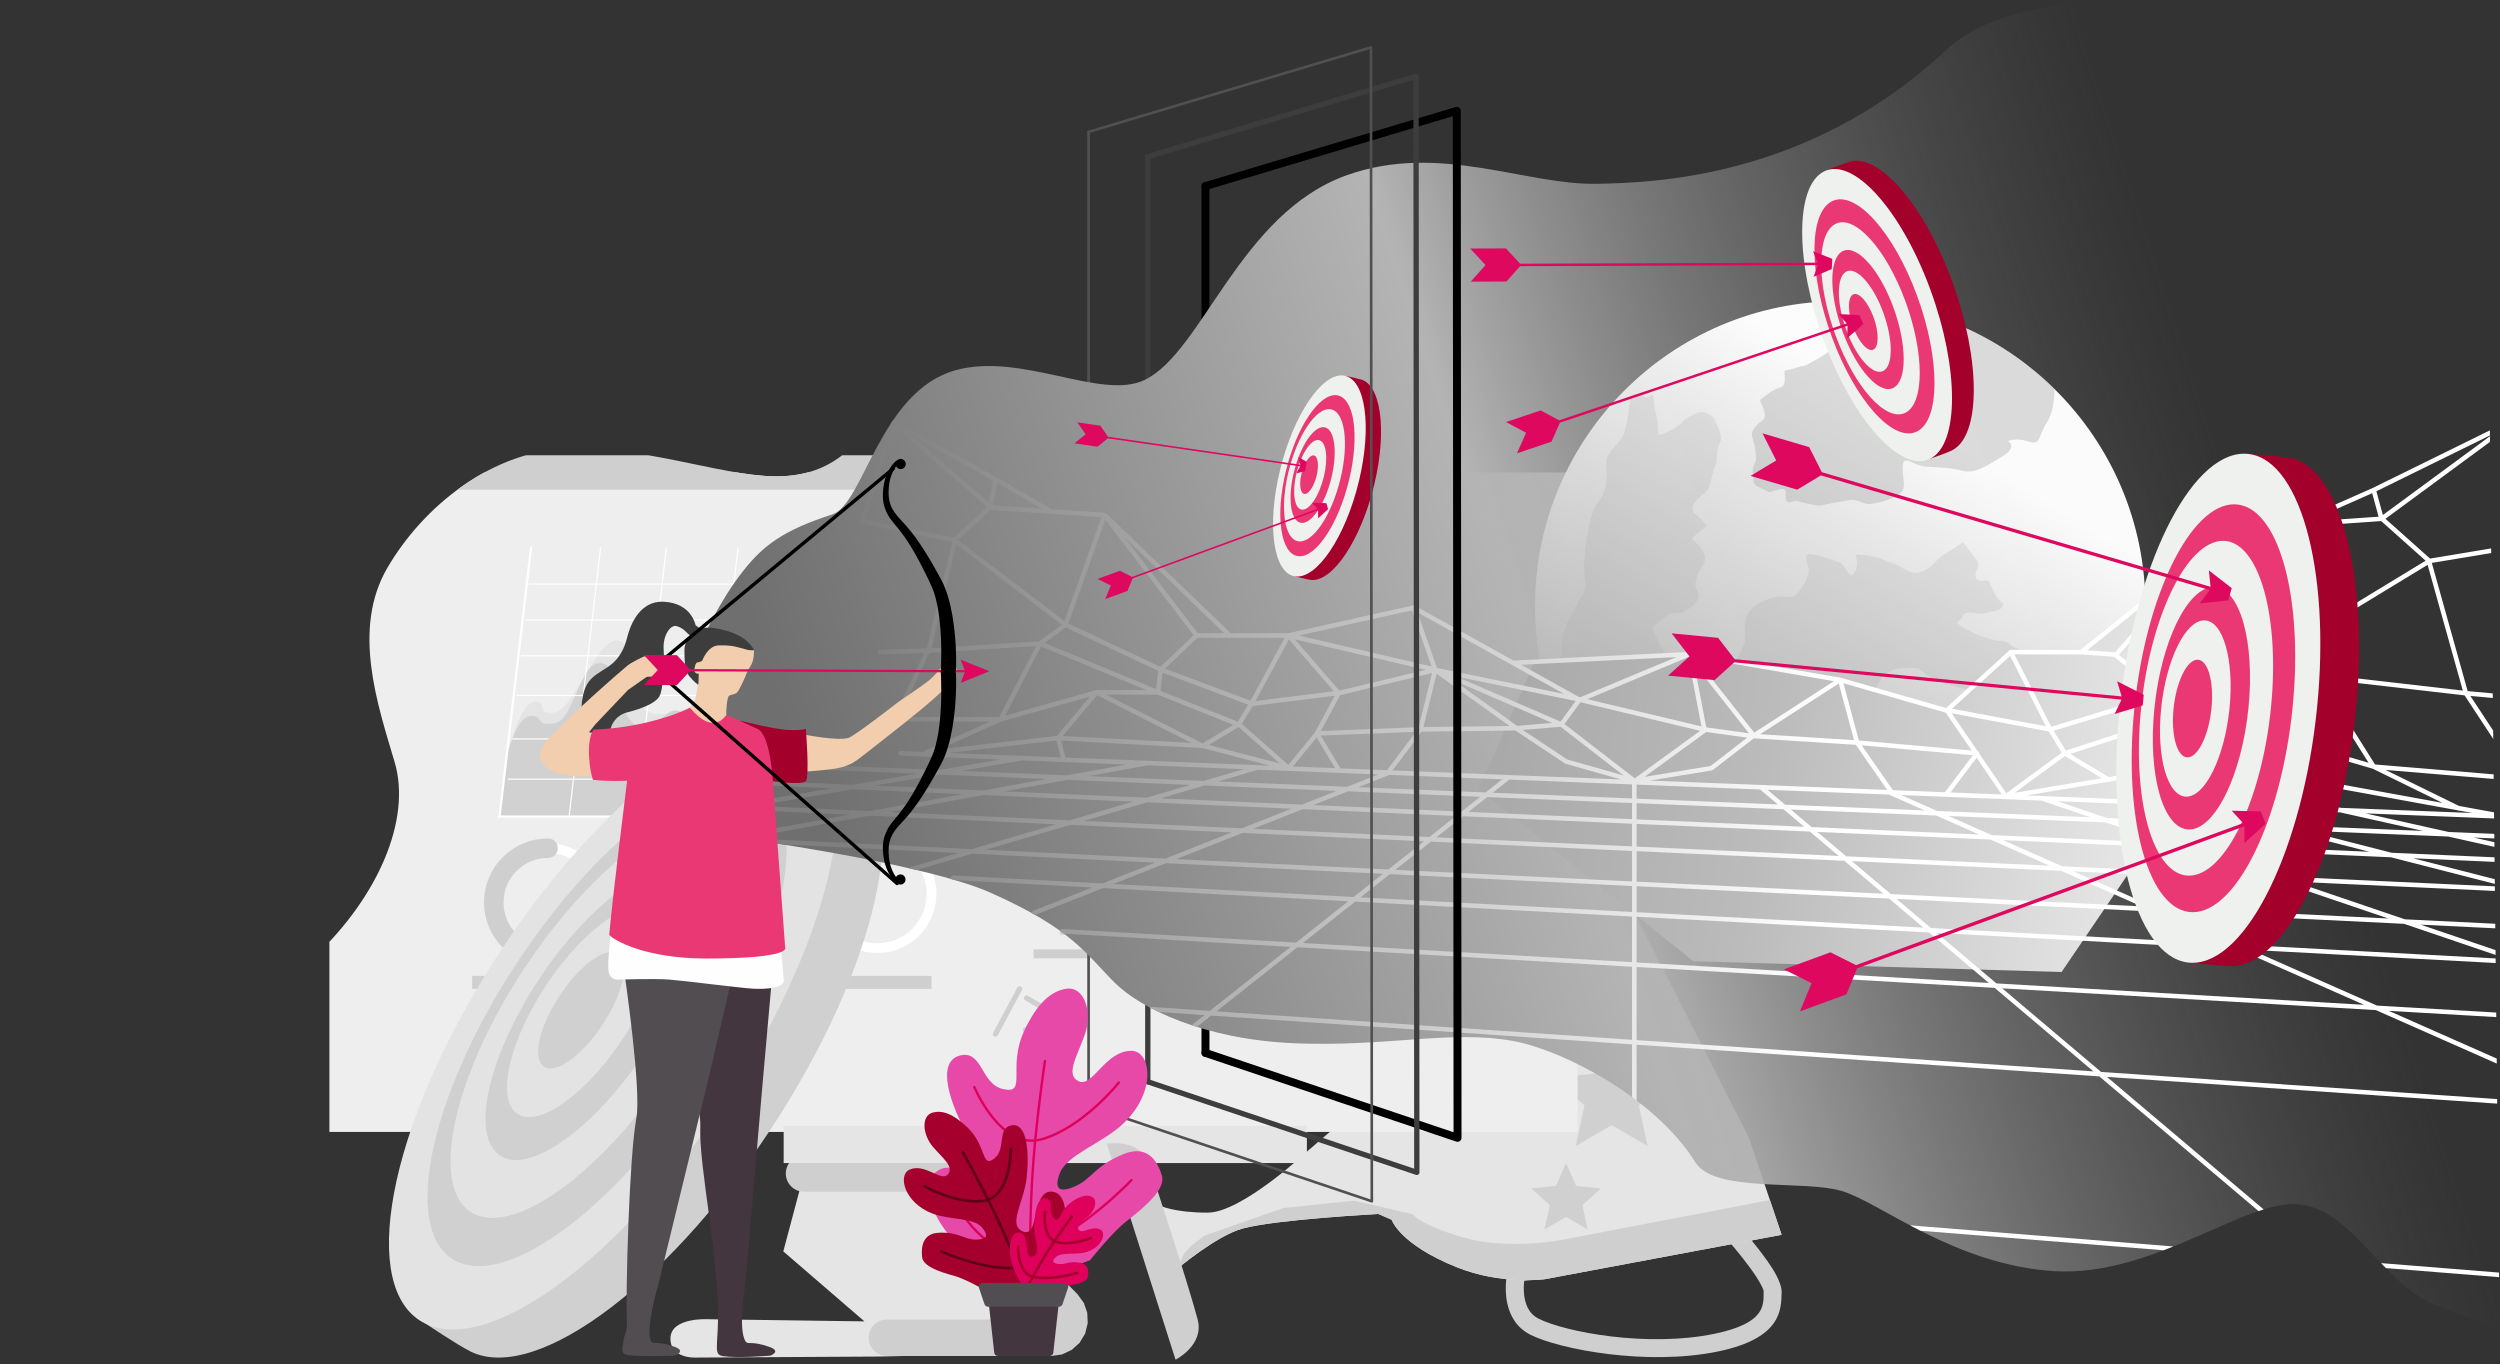 <?xml version="1.0" encoding="UTF-8" standalone="no"?><!DOCTYPE svg PUBLIC "-//W3C//DTD SVG 1.1//EN" "http://www.w3.org/Graphics/SVG/1.1/DTD/svg11.dtd"><svg width="100%" height="100%" viewBox="0 0 942 514" version="1.1" xmlns="http://www.w3.org/2000/svg" xmlns:xlink="http://www.w3.org/1999/xlink" xml:space="preserve" xmlns:serif="http://www.serif.com/" style="fill-rule:evenodd;clip-rule:evenodd;stroke-linecap:round;stroke-linejoin:round;stroke-miterlimit:1.5;"><rect x="0" y="0" width="942" height="514" fill="#333333" stroke="none"/><g><g><path d="M513.122,84.889c-0,-0 -82.348,2.509 -120.281,18.247c-37.932,15.738 -50.442,39.951 -59.724,51.25c-9.281,11.299 -17.352,23.809 -37.529,25.019c-20.177,1.211 -49.635,-10.895 -79.901,-10.492c-30.265,0.404 -56.495,22.195 -69.812,45.197c-13.317,23.002 -3.632,51.25 2.825,73.041c6.456,21.791 -6.457,50.846 -29.862,73.041c-23.406,22.194 -72.638,59.724 -50.847,98.867c21.792,39.143 35.108,53.267 35.108,53.267l708.083,0c0,0 22.955,-34.704 22.842,-67.391c-0.113,-32.687 -245.899,-346.086 -245.899,-346.086l-75.003,-13.96Z" style="fill:transparent;"/><clipPath id="_clip1"><path d="M513.122,84.889c-0,-0 -82.348,2.509 -120.281,18.247c-37.932,15.738 -50.442,39.951 -59.724,51.25c-9.281,11.299 -17.352,23.809 -37.529,25.019c-20.177,1.211 -49.635,-10.895 -79.901,-10.492c-30.265,0.404 -56.495,22.195 -69.812,45.197c-13.317,23.002 -3.632,51.25 2.825,73.041c6.456,21.791 -6.457,50.846 -29.862,73.041c-23.406,22.194 -72.638,59.724 -50.847,98.867c21.792,39.143 35.108,53.267 35.108,53.267l708.083,0c0,0 22.955,-34.704 22.842,-67.391c-0.113,-32.687 -245.899,-346.086 -245.899,-346.086l-75.003,-13.96Z"/></clipPath><g clip-path="url(#_clip1)"><g><path d="M570.72,476.364l81.687,-15.269c1.168,-0.219 2.364,0.189 3.156,1.073c0,0 7.587,8.487 12.08,15.487c2.351,3.661 3.742,7.101 3.677,9.14c-0.104,3.225 0.021,7.538 -2.973,11.771c-2.808,3.972 -8.568,8.103 -21.016,10.672c-26.825,5.536 -59.766,-0.853 -70.588,-6.264c-5.235,-2.617 -7.727,-7.136 -8.758,-11.672c-1.413,-6.222 0.054,-12.384 0.054,-12.384c0.31,-1.306 1.361,-2.307 2.681,-2.554Zm3.594,6.241c-0.143,1.283 -0.24,3.035 -0.06,4.927c0.322,3.381 1.503,7.352 5.528,9.365c10.143,5.071 41.034,10.875 66.176,5.686c9.833,-2.029 14.623,-4.802 16.841,-7.94c2.034,-2.877 1.659,-5.875 1.729,-8.067c0.014,-0.426 -0.254,-0.956 -0.547,-1.602c-0.498,-1.101 -1.218,-2.343 -2.056,-3.648c-3.154,-4.913 -7.926,-10.597 -10.172,-13.196l-77.439,14.475Z" style="fill:#cfcfcf;"/><path d="M443.575,478.121c-0,-0 14.751,-12.512 24.622,-15.207c12.63,-3.449 51.157,-5.485 51.157,-5.485l5.018,2.16c0,-0 2.939,9.258 24.554,17.905c17.061,6.824 33.131,4.512 33.131,4.512l89.265,-16.73l-12.326,-36.569l-48.907,-95.933l-117.205,100.77c-0,0 -24.903,23.379 -37.824,23.379c-12.921,-0 -18.027,-2.687 -18.027,-2.687l6.542,23.885Z" style="fill:#e5e5e5;"/><clipPath id="_clip2"><path d="M443.575,478.121c-0,-0 14.751,-12.512 24.622,-15.207c12.63,-3.449 51.157,-5.485 51.157,-5.485l5.018,2.16c0,-0 2.939,9.258 24.554,17.905c17.061,6.824 33.131,4.512 33.131,4.512l89.265,-16.73l-12.326,-36.569l-48.907,-95.933l-117.205,100.77c-0,0 -24.903,23.379 -37.824,23.379c-12.921,-0 -18.027,-2.687 -18.027,-2.687l6.542,23.885Z"/></clipPath><g clip-path="url(#_clip2)"><path d="M667.126,452.13l-77.981,14.934c-0,-0 -20.781,4.226 -37.969,-0.846c-17.188,-5.071 -18.738,-8.664 -18.738,-8.664l-22.253,-5.138l-26.637,2.752l-29.498,10.346c-0,0 -7.044,4.733 -8.255,7.595c-1.211,2.862 -1.871,4.733 -1.871,4.733l7.594,6.604l85.807,12.35l69.867,0l52.401,-8.868l23.379,-12.092l-4.3,-21.766l-11.546,-1.94Z" style="fill:#cfcfcf;"/></g><path d="M607.279,390.195l6.318,14.306l15.559,1.588l-11.654,10.43l3.297,15.288l-13.52,-7.86l-13.521,7.86l3.298,-15.288l-11.654,-10.43l15.559,-1.588l6.318,-14.306Z" style="fill:#d0d0d0;"/><path d="M590.092,438.252l3.796,8.597l9.35,0.954l-7.003,6.268l1.981,9.187l-8.124,-4.723l-8.125,4.723l1.981,-9.187l-7.003,-6.268l9.35,-0.954l3.797,-8.597Z" style="fill:#d0d0d0;"/><path d="M568.738,373.244l3.837,8.686l9.447,0.965l-7.076,6.333l2.002,9.282l-8.21,-4.772l-8.209,4.772l2.002,-9.282l-7.076,-6.333l9.447,-0.965l3.836,-8.686Z" style="fill:#d0d0d0;"/><path d="M295.143,471.524l30.575,26.372l-58.553,-0.809c0,0 -14.166,-0.911 -14.536,6.976c-0.286,6.107 5.69,7.476 9.044,7.476c3.354,0 69.489,-0.393 69.489,-0.393l51.553,-1.127l18.03,-10.902l-8.386,-19.428l-13.539,-14.611l-3.792,-21.729l-20.127,-3.634l-51.94,2.454l-7.818,29.355Z" style="fill:#e5e5e5;"/><path d="M396.106,497.191l-25.675,-26.063c-1.401,-1.422 -2.114,-3.382 -1.954,-5.372l1.339,-16.715l-66.855,-0c-3.792,-0 -6.872,-3.079 -6.872,-6.872c0,-3.793 3.08,-6.872 6.872,-6.872l74.3,0c1.918,0 3.749,0.802 5.05,2.211c1.3,1.409 1.953,3.298 1.8,5.21l-1.684,21.004l23.564,23.92l2.382,3.27l1.306,3.741l0.18,3.958l-0.993,3.922l-2.097,3.46l-2.946,2.65l-3.582,1.694l-4.001,0.598l-62.052,0c-3.793,0 -6.872,-3.079 -6.872,-6.872c-0,-3.792 3.079,-6.872 6.872,-6.872l61.918,0Z" style="fill:#cfcfcf;"/><rect x="124.119" y="178.021" width="470.317" height="248.5" style="fill:#eee;"/><rect x="295.282" y="424.285" width="197.154" height="13.967" style="fill:#e5e5e5;"/><rect x="389.437" y="357.739" width="36.34" height="3.354" style="fill:#cfcfcf;"/><rect x="177.925" y="367.697" width="173.075" height="4.927" style="fill:#cfcfcf;"/><rect x="143.8" y="171.532" width="207.201" height="12.978" style="fill:#cfcfcf;"/><rect x="399.455" y="348.779" width="36.34" height="3.354" style="fill:#cfcfcf;"/><rect x="395.334" y="339.82" width="36.34" height="3.354" style="fill:#b0c2ed;"/><path d="M417.018,430.887l25.918,81.439c-0,0 10.942,-5.446 8.33,-15.191c-3.438,-12.827 -14.64,-47.538 -18.777,-59.259c-3.127,-8.862 -15.471,-6.989 -15.471,-6.989Z" style="fill:#cfcfcf;"/><path d="M375.088,389.629l9.085,-17.005" style="fill:none;stroke:#cfcfcf;stroke-width:2px;"/><path d="M386.829,376.071l11.181,6.57l-11.6,5.451" style="fill:none;stroke:#cfcfcf;stroke-width:2px;"/><circle cx="330.559" cy="336.799" r="20.441" style="fill:none;stroke:#fff;stroke-width:3.69px;"/><circle cx="206.493" cy="340.032" r="20.441" style="fill:none;stroke:#fff;stroke-width:3.69px;"/><path d="M206.493,360.473c-11.282,0 -20.442,-9.159 -20.442,-20.441c0,-11.282 9.16,-20.441 20.442,-20.441" style="fill:none;stroke:#cfcfcf;stroke-width:7.36px;stroke-linecap:butt;"/><path d="M192.567,279.341c0,0 4.014,-14.959 9.156,-14.959c5.143,0 -0.563,5.112 7.119,4.115c7.681,-0.997 15.861,-28.133 23.904,-27.136c8.044,0.998 4.181,23.52 11.768,27.01c3.779,1.738 15.385,0.932 23.887,-8.562c8.571,-9.572 14.035,-27.839 17.215,-27.839c6.334,0 2.759,28.174 8.04,28.672c5.281,0.499 5.109,-0.748 5.109,-0.748l-6.874,47.811l-103.668,-0l4.344,-28.364Z" style="fill:#e4e4e4;"/><path d="M191.504,282.859c-0,-0 3.452,-13.105 8.595,-13.105c5.143,0 0.994,3.713 8.638,2.84c7.644,-0.874 9.61,-23.588 17.691,-22.715c8.081,0.874 5.748,20.312 13.467,23.37c7.718,3.057 10.557,-6.771 15.581,-5.46c5.023,1.31 3.931,5.023 10.265,5.678c6.334,0.655 10.702,-32.106 17.035,-32.106c6.334,0 3.815,24.68 9.115,25.117c5.3,0.437 5.082,-0.655 5.082,-0.655l-5.082,41.882l-103.668,-0l3.281,-24.846Z" style="fill:#d1d1d1;"/><g><path d="M200.099,206.35l-11.876,101.355" style="fill:none;stroke:#fff;stroke-width:0.85px;stroke-linecap:butt;"/><path d="M226.308,206.35l-11.876,101.355" style="fill:none;stroke:#fff;stroke-width:0.45px;stroke-linecap:butt;"/><path d="M291.891,307.705l-103.993,-0" style="fill:none;stroke:#fff;stroke-width:0.85px;stroke-linecap:butt;"/><path d="M293.551,293.576l-102.047,0" style="fill:none;stroke:#fff;stroke-width:0.45px;stroke-linecap:butt;"/><path d="M295.211,278.424l-102.047,0" style="fill:none;stroke:#fff;stroke-width:0.45px;stroke-linecap:butt;"/><path d="M296.871,262.044l-102.048,-0" style="fill:none;stroke:#fff;stroke-width:0.45px;stroke-linecap:butt;"/><path d="M298.531,247.097l-102.048,-0" style="fill:none;stroke:#fff;stroke-width:0.45px;stroke-linecap:butt;"/><path d="M300.191,233.583l-102.048,-0" style="fill:none;stroke:#fff;stroke-width:0.45px;stroke-linecap:butt;"/><path d="M301.534,220.069l-102.048,0" style="fill:none;stroke:#fff;stroke-width:0.45px;stroke-linecap:butt;"/><path d="M251.084,206.35l-11.876,101.355" style="fill:none;stroke:#fff;stroke-width:0.45px;stroke-linecap:butt;"/><path d="M278.111,206.35l-11.876,101.355" style="fill:none;stroke:#fff;stroke-width:0.45px;stroke-linecap:butt;"/><path d="M302.887,206.35l-11.876,101.355" style="fill:none;stroke:#fff;stroke-width:0.45px;stroke-linecap:butt;"/></g><g><path d="M319.156,284.901c25.281,12.621 14.011,73.123 -25.151,135.024c-39.162,61.9 -91.482,101.909 -116.764,89.288c-4.924,-2.458 -16.918,-10.514 -16.918,-10.514c-0,-0 10.534,-74.665 42.069,-124.51c30.693,-48.513 101.565,-98.734 101.565,-98.734c0,0 9.992,5.561 15.199,9.446Z" style="fill:#d0d0d0;"/><path d="M301.969,274.318c25.281,12.621 14.012,73.123 -25.151,135.024c-39.162,61.9 -91.482,101.909 -116.763,89.288c-25.282,-12.621 -14.012,-73.123 25.15,-135.024c39.163,-61.901 91.483,-101.909 116.764,-89.288Z" style="fill:#e3e3e3;"/><path d="M285.603,295.484c20.256,10.112 11.227,58.587 -20.151,108.183c-31.378,49.596 -73.297,81.652 -93.553,71.54c-20.256,-10.112 -11.227,-58.588 20.151,-108.184c31.378,-49.596 73.297,-81.652 93.553,-71.539Z" style="fill:#d0d0d0;"/><path d="M271.964,309.862c16.627,8.3 9.215,48.09 -16.54,88.799c-25.755,40.709 -60.164,67.021 -76.79,58.721c-16.626,-8.3 -9.215,-48.09 16.54,-88.799c25.756,-40.709 60.164,-67.021 76.79,-58.721Z" style="fill:#e3e3e3;"/><path d="M256.969,329.139c12.042,6.012 6.674,34.829 -11.979,64.313c-18.653,29.484 -43.574,48.54 -55.615,42.529c-12.042,-6.012 -6.674,-34.829 11.979,-64.313c18.653,-29.484 43.574,-48.54 55.615,-42.529Z" style="fill:#d0d0d0;"/><path d="M244.844,342.439c8.754,4.37 4.852,25.318 -8.708,46.751c-13.56,21.433 -31.676,35.286 -40.429,30.916c-8.754,-4.37 -4.852,-25.318 8.708,-46.751c13.56,-21.433 31.676,-35.286 40.429,-30.916Z" style="fill:#e3e3e3;"/><path d="M232.587,359.101c4.851,2.422 2.688,14.031 -4.826,25.908c-7.515,11.878 -17.554,19.555 -22.405,17.133c-4.851,-2.422 -2.689,-14.031 4.826,-25.908c7.514,-11.878 17.554,-19.555 22.405,-17.133Z" style="fill:#d0d0d0;"/></g></g></g></g>
<path d="M454.22,70.113l-0,326.618" id="door1a" style="fill:none;stroke:#000;stroke-width:3px;"/>
<path d="M432.489,59l-0,348.598" id="door2a" style="fill:none;stroke:#3d3d3d;stroke-width:2px;"/>
<path d="M410.182,49.7l-0,366.993" id="door3a" style="fill:none;stroke:#505050;stroke-width:1px;"/>
<path d="M941.856,499.509l-5.125,-471.513c0,0 -49.263,-25.167 -111.693,-27.622c-34.839,-1.369 -72.157,0.213 -91.949,18.69c-51.563,48.137 -110.257,49.789 -131.279,50.195c-27.174,0.525 -59.595,-15.658 -94.371,-3.23c-40.42,14.445 -54.25,66.686 -76.217,77.17c-16.355,7.806 -46.468,-10.667 -71.312,-3.658c-28.268,7.974 -34.588,50.493 -46.241,54.269c-18.52,6.002 -26.006,11.629 -33.636,21.311c-9.344,11.858 -15.246,25.683 -15.246,25.683l6.068,66.191l19.721,10.541c0,-0 59.876,8.686 82.6,18.808c31.164,13.882 35.663,22.816 46.859,33.947c9.602,9.545 33.269,21.407 68.006,22.819c34.737,1.412 58.968,-5.14 82.183,-0.847c18.902,3.495 53.459,21.404 68.626,45.751c7.181,11.526 40.668,6.495 55.071,10.732c14.404,4.236 42.645,27.959 80.206,30.218c37.561,2.259 72.581,-27.677 92.632,-25.135c20.052,2.542 30.784,29.654 50.835,37.844c20.052,8.19 24.262,7.836 24.262,7.836Z" style="fill:url(#_Linear3);"/><clipPath id="_clip4"><path d="M941.856,499.509l-5.125,-471.513c0,0 -49.263,-25.167 -111.693,-27.622c-34.839,-1.369 -72.157,0.213 -91.949,18.69c-51.563,48.137 -110.257,49.789 -131.279,50.195c-27.174,0.525 -59.595,-15.658 -94.371,-3.23c-40.42,14.445 -54.25,66.686 -76.217,77.17c-16.355,7.806 -46.468,-10.667 -71.312,-3.658c-28.268,7.974 -34.588,50.493 -46.241,54.269c-18.52,6.002 -26.006,11.629 -33.636,21.311c-9.344,11.858 -15.246,25.683 -15.246,25.683l6.068,66.191l19.721,10.541c0,-0 59.876,8.686 82.6,18.808c31.164,13.882 35.663,22.816 46.859,33.947c9.602,9.545 33.269,21.407 68.006,22.819c34.737,1.412 58.968,-5.14 82.183,-0.847c18.902,3.495 53.459,21.404 68.626,45.751c7.181,11.526 40.668,6.495 55.071,10.732c14.404,4.236 42.645,27.959 80.206,30.218c37.561,2.259 72.581,-27.677 92.632,-25.135c20.052,2.542 30.784,29.654 50.835,37.844c20.052,8.19 24.262,7.836 24.262,7.836Z"/></clipPath><g clip-path="url(#_clip4)"><g id="Moon" opacity="0.98"><circle cx="693.384" cy="228.475" r="115.007" style="fill:url(#_Linear5);"/><clipPath id="_clip6"><circle cx="693.384" cy="228.475" r="115.007"/></clipPath><g clip-path="url(#_clip6)"><path d="M774.071,144.155c0,0 0.723,9.58 -2.711,14.821c-3.434,5.242 -2.265,9.037 -7.007,7.411c-4.741,-1.627 -7.814,-0.181 -7.814,-0.181c0,-0 3.977,1.988 -1.807,5.603c-5.784,3.615 -10.845,6.868 -15.183,5.603c-4.338,-1.265 -9.76,-1.265 -14.279,-1.626c-4.518,-0.362 -8.314,-5.061 -8.314,0.18c-0,5.242 1.265,7.411 -0.542,9.58c-1.808,2.169 -8.495,3.976 -11.387,4.338c-2.892,0.361 -5.242,-1.989 -8.134,-1.446c-2.892,0.542 -8.856,1.446 -10.483,1.988c-1.627,0.542 -9.941,-1.808 -9.941,-1.808c-0,0 -2.711,1.627 -3.434,-0.18c-0.723,-1.808 1.265,-5.061 -2.892,-3.977c-4.157,1.085 -2.711,1.446 -4.7,0.362c-1.988,-1.085 -4.699,-1.446 -4.699,-3.796c-0,-2.35 -0.723,-2.711 -0,-5.422c0.723,-2.711 1.265,-0.181 0.723,-5.603c-0.542,-5.423 -2.711,-5.784 -0.181,-9.038c2.531,-3.253 4.7,-2.169 3.254,-6.687c-1.446,-4.519 -2.531,-2.51 1.626,-5.864c4.158,-3.354 6.507,-1.366 6.326,-5.885c-0.18,-4.518 -0.542,-2.169 3.796,-3.795c4.338,-1.627 1.627,0.542 9.399,-3.977c7.772,-4.518 5.528,-7.013 7.697,-7.736c2.169,-0.723 3.509,0.868 9.654,-2.385c6.146,-3.254 8.134,-5.784 9.399,-6.869c1.265,-1.084 -4.157,-4.982 3.073,-4.298c7.23,0.683 11.387,-0.322 14.098,-0c2.711,0.322 45.909,7.009 46.994,10.805c1.084,3.796 -2.531,19.882 -2.531,19.882" style="fill:#aeaeae;fill-opacity:0.42;"/><path d="M588.69,255.236c-0,-0 -2.26,-12.144 2.259,-21.464c4.519,-9.32 7.343,-10.449 6.213,-16.38c-1.13,-5.931 1.412,-23.723 4.801,-27.959c3.389,-4.236 3.672,-8.19 3.389,-12.144c-0.282,-3.954 -0.565,-5.083 3.107,-9.037c3.671,-3.954 3.389,-4.519 4.518,-9.037c1.13,-4.519 0.565,-11.579 3.954,-10.732c3.389,0.847 1.932,1.532 4.078,0.94c2.147,-0.593 2.073,-1.555 2.147,1.406c0.074,2.962 0.371,2.74 1.259,7.182c0.888,4.442 -0.444,6.514 1.555,5.7c1.999,-0.814 5.552,-2.147 7.625,-4.442c2.073,-2.295 6.737,-4.516 8.44,-3.924c1.703,0.593 3.776,1.629 4.368,3.406c0.592,1.777 2.961,5.7 1.629,8.07c-1.333,2.369 -0.741,6.737 -1.925,9.254c-1.185,2.517 -1.333,7.403 -3.036,8.884c-1.702,1.48 -5.034,4.368 -5.256,6.07c-0.222,1.703 0.666,2.518 1.999,3.554c1.333,1.037 3.331,3.48 3.331,3.48c0,-0 -1.924,1.702 -3.553,2.961c-1.629,1.259 -2.221,1.999 -1.629,2.443c0.592,0.444 4.516,4.294 4.516,6.811c0,2.517 -1.258,2.813 -2.295,5.256c-1.036,2.444 -1.555,4.294 -1.184,5.701c0.37,1.407 1.554,2.591 0.74,4.59c-0.814,1.999 -4.516,4.294 -5.553,4.886c-1.036,0.593 -3.923,-0.666 -6.737,1.703c-2.813,2.369 -4.738,3.332 -4.738,4.22c0,0.888 1.999,4.664 2.665,6.293c0.667,1.629 3.924,3.627 1.185,8.366c-2.739,4.738 -4.368,6.441 -5.478,6.811c-1.111,0.37 -5.331,1.702 -8.81,1.776c-3.48,0.075 -9.107,0.741 -11.254,0.075c-2.147,-0.667 -1.702,-0.593 -5.33,-1.703c-3.628,-1.111 -3.118,0.557 -7,-3.016Z" style="fill:#aeaeae;fill-opacity:0.25;"/><path d="M653.876,249.53c-0,-0 3.072,-5.603 3.615,-7.772c0.542,-2.169 -1.085,-8.495 1.807,-11.749c2.892,-3.253 6.507,-4.157 9.76,-5.061c3.254,-0.903 6.146,1.627 8.676,-1.988c2.531,-3.615 3.253,-4.699 3.796,-7.41c0.542,-2.712 -3.073,-7.23 1.084,-6.688c4.157,0.542 8.526,2.35 10.77,3.253c2.244,0.904 3.871,7.953 5.859,2.712c1.988,-5.242 -2.531,-6.146 2.53,-5.784c5.061,0.361 8.676,2.169 12.11,3.434c3.434,1.265 5.965,4.518 10.303,2.892c4.338,-1.627 5.422,-4.88 8.675,-6.688c3.254,-1.807 6.688,-4.35 6.688,-4.35c0,-0 5.242,6.158 5.784,7.784c0.542,1.627 -1.265,3.073 -0.904,4.7c0.362,1.626 0,1.626 1.808,1.988c1.807,0.361 2.711,-1.085 3.795,1.446c1.085,2.53 1.446,3.615 2.711,5.242c1.266,1.626 2.531,1.268 1.808,2.984c-0.723,1.715 -4.338,1.896 -6.868,2.619c-2.531,0.723 -7.23,-1.627 -8.134,1.084c-0.904,2.711 -5.061,1.446 1.627,5.061c6.687,3.615 7.591,2.892 9.76,3.796c2.169,0.903 4.699,-0.181 6.326,1.626c1.627,1.808 4.338,1.085 5.603,4.519c1.265,3.434 1.988,3.434 1.085,7.23c-0.904,3.795 -0.181,4.266 -3.796,5.838c-3.615,1.572 -8.676,-0.307 -14.279,-0c-5.603,0.307 -13.375,-3.308 -15.363,-3.488c-1.988,-0.181 -7.772,-4.881 -7.772,-4.881c-0,0 -8.315,-1.446 -12.472,2.35c-4.157,3.796 -0.903,5.531 -8.314,6.019c-7.411,0.488 -17.352,1.139 -21.328,-0c-3.976,-1.139 -9.399,-3.85 -10.845,-5.477c-1.446,-1.626 0.723,-4.699 -4.88,-3.434c-5.603,1.265 -12.833,0.542 -12.833,0.542l1.808,-2.349Z" style="fill:#aeaeae;fill-opacity:0.25;"/></g></g><path d="M578.377,249.004l60.022,-1.812l54.985,9.318l40.272,11.649l23.038,-21.744l28.733,-0.777l22.964,-19.931l31.904,2.768l-31.904,91.268l-31.586,46.5l-138.737,-4.045l-80.891,-64.712l21.2,-48.482Z" style="fill:url(#_Linear7);"/><path d="M320.134,306.978l-31.833,-1.475c-0.474,-0.022 -0.841,-0.424 -0.819,-0.898c0.022,-0.474 0.424,-0.84 0.898,-0.818l39.314,1.821l35.179,-6.374l-41.416,-1.83l-30.732,5.239c-0.467,0.08 -0.911,-0.235 -0.991,-0.702c-0.08,-0.468 0.235,-0.912 0.703,-0.991l22.903,-3.905l-25.038,-1.107c-0.473,-0.021 -0.841,-0.423 -0.82,-0.896c0.021,-0.474 0.423,-0.841 0.896,-0.82l32.971,1.457l24.35,-4.151l-32.806,-1.346c-0.474,-0.02 -0.843,-0.42 -0.823,-0.894c0.019,-0.474 0.419,-0.842 0.893,-0.823l40.864,1.677l23.162,-3.949l-37.684,-1.486c-0.474,-0.019 -0.843,-0.418 -0.825,-0.892c0.019,-0.474 0.419,-0.843 0.893,-0.825l8.545,0.337c0.086,-0.168 0.228,-0.309 0.414,-0.393l24.713,-11.052l-35.625,0c-0.127,0 -0.252,-0.028 -0.367,-0.082c-0.3,-0.142 -0.492,-0.444 -0.492,-0.777c0,-0.127 0.028,-0.252 0.083,-0.367l11.626,-24.593l-16.607,0.519c-0.474,0.015 -0.87,-0.358 -0.885,-0.831c-0.015,-0.474 0.358,-0.871 0.831,-0.886l17.486,-0.546l0.235,-0.498l9.456,-39.629l-33.99,-6.856c-0.03,-0.006 -0.06,-0.014 -0.09,-0.023c-0.417,-0.132 -0.669,-0.559 -0.582,-0.989c0.006,-0.03 0.014,-0.06 0.023,-0.089l11.786,-37.195c0.017,-0.054 0.04,-0.107 0.068,-0.157c0.029,-0.053 0.064,-0.102 0.103,-0.147c0.224,-0.258 0.582,-0.358 0.908,-0.255c0.054,0.017 0.107,0.04 0.157,0.068l38.379,21.297c0.005,0.003 0.01,0.006 0.014,0.009l20.723,12.033l19.98,1.292c0.079,0.005 0.158,0.021 0.233,0.047c0.115,0.041 0.219,0.106 0.308,0.191l46.946,45.175l21.667,0l46.569,-10.371c0.265,-0.219 0.648,-0.267 0.967,-0.089l37.313,20.763l66.106,-3.254c0.097,-0.024 0.196,-0.031 0.292,-0.022c0.055,-0.005 0.11,-0.005 0.163,-0c0,-0 0.047,-0.002 0.047,-0.003c0.063,-0.003 0.126,0.001 0.188,0.012l56.463,9.718c0.031,0.005 0.062,0.012 0.092,0.021l39.542,11.391c0.063,-0.029 0.129,-0.049 0.198,-0.062l23.55,-21.43c0.08,-0.129 0.195,-0.239 0.341,-0.313c0.133,-0.067 0.275,-0.097 0.414,-0.093c0.008,0 0.016,0 0.024,0l26.188,0l28.3,-22.606c0.37,-0.296 0.911,-0.235 1.207,0.135c0.296,0.371 0.236,0.912 -0.135,1.207l-26.8,21.408l10.509,0.784l12.623,-14.293c0.314,-0.356 0.857,-0.389 1.213,-0.075c0.355,0.313 0.389,0.857 0.075,1.212l-12.462,14.11l8.286,6.745c0.367,0.299 0.423,0.84 0.124,1.208c-0.3,0.368 -0.841,0.423 -1.209,0.124l-9.012,-7.336l-12.17,-0.907c-0.031,-0.003 -0.062,-0.007 -0.092,-0.012c-0.051,0.009 -0.103,0.014 -0.156,0.014l-25.138,0l13.855,27.252l30.284,-9.148c0.454,-0.137 0.933,0.12 1.07,0.574c0.137,0.453 -0.12,0.933 -0.573,1.07l-29.866,9.022l4.582,7.474l23.483,-7.627c0.451,-0.146 0.936,0.101 1.082,0.552c0.147,0.451 -0.1,0.936 -0.551,1.082l-22.332,7.253l14.546,8.721l7.379,-1.232c0.468,-0.078 0.911,0.239 0.989,0.706c0.078,0.468 -0.239,0.911 -0.706,0.989l-7.066,1.179c-0.247,0.227 -0.611,0.293 -0.926,0.155l-30.674,5.119l114.748,4.525c0.174,-0.341 0.562,-0.535 0.953,-0.448l2.638,0.59l49.724,1.96l-4.864,-0.886c-0.197,0.057 -0.415,0.043 -0.614,-0.054l-0.188,-0.092l-47.037,-8.573c-0.467,-0.085 -0.776,-0.533 -0.691,-0.999c0.085,-0.466 0.532,-0.776 0.999,-0.691l41.055,7.482l-26.242,-12.858l-11.992,-3.518c-0.455,-0.133 -0.716,-0.611 -0.583,-1.066c0.134,-0.455 0.611,-0.716 1.066,-0.582l9.887,2.9l-8.604,-13.682c-0.252,-0.401 -0.131,-0.932 0.27,-1.184c0.401,-0.253 0.932,-0.132 1.184,0.269l9.583,15.239l53.804,4.483l-20.057,-30.52l-42.868,-4.941c-0.471,-0.054 -0.81,-0.48 -0.755,-0.951c0.054,-0.471 0.48,-0.809 0.951,-0.755l41.998,4.84l-13.255,-47.383l-28.395,17.269c-0.405,0.246 -0.933,0.118 -1.18,-0.288c-0.246,-0.405 -0.117,-0.933 0.288,-1.18l28.53,-17.352l-16.742,-14.932l-16.921,1.185c-0.473,0.033 -0.884,-0.324 -0.917,-0.797c-0.033,-0.473 0.324,-0.884 0.797,-0.917l16.072,-1.125l-2.414,-8.853l-16.167,7.159c-0.433,0.192 -0.941,-0.004 -1.133,-0.437c-0.192,-0.434 0.004,-0.942 0.438,-1.134l17.064,-7.556l53.333,-26.228c0.03,-0.015 0.061,-0.028 0.092,-0.039c0.357,-0.126 0.755,-0.003 0.979,0.301c0.03,0.041 0.056,0.084 0.079,0.13c0.015,0.03 0.028,0.061 0.039,0.092l4.427,12.506c0.158,0.447 -0.077,0.938 -0.523,1.096c-0.447,0.158 -0.939,-0.076 -1.097,-0.523l-4.04,-11.414l-48.496,35.69l16.806,14.989l34.613,-5.759c0.467,-0.078 0.91,0.238 0.988,0.706c0.078,0.468 -0.239,0.911 -0.706,0.988l-34.234,5.697l13.514,48.307l20.656,1.876c0.473,0.043 0.821,0.461 0.778,0.933c-0.043,0.472 -0.461,0.821 -0.933,0.778l-19.473,-1.769l20.269,30.841c0.105,0.161 0.154,0.351 0.138,0.543c-0.022,0.264 -0.164,0.502 -0.385,0.647c-0.161,0.106 -0.351,0.154 -0.543,0.138l-51.446,-4.286l27.674,13.56l17.351,3.163l6.527,0.257c0.473,0.019 0.843,0.418 0.824,0.892c-0.019,0.474 -0.418,0.843 -0.892,0.825l-4.6,-0.182c-0.186,0.146 -0.431,0.214 -0.682,0.168l-1.366,-0.249l-52.418,-2.067l31.376,7.011l27.759,1.139c0.474,0.019 0.842,0.419 0.823,0.893c-0.019,0.474 -0.42,0.843 -0.893,0.823l-18.262,-0.749l18.484,4.13c0.463,0.103 0.754,0.563 0.651,1.025c-0.103,0.463 -0.563,0.755 -1.026,0.651l-27.76,-6.202l-122.901,-5.043l22.55,7.664l70.692,3.125l-18.633,-4.773c-0.459,-0.118 -0.736,-0.586 -0.618,-1.045c0.117,-0.46 0.586,-0.737 1.045,-0.619l26.573,6.807l49.278,2.178c0.473,0.021 0.841,0.423 0.82,0.896c-0.021,0.474 -0.423,0.842 -0.896,0.821l-41.089,-1.817l41.34,10.59c0.459,0.118 0.736,0.586 0.619,1.046c-0.004,0.013 -0.007,0.026 -0.011,0.039c0.028,0.093 0.042,0.192 0.037,0.294c-0.022,0.473 -0.424,0.84 -0.898,0.818l-85.958,-3.983l41.779,14.201l44.261,2.168c0.473,0.023 0.839,0.427 0.816,0.9c-0.024,0.474 -0.427,0.839 -0.9,0.816l-38.264,-1.875l38.582,13.114c0.393,0.133 0.626,0.524 0.576,0.92c0.006,0.049 0.008,0.1 0.005,0.152c-0.025,0.473 -0.43,0.837 -0.903,0.811l-102.164,-5.498l47.454,20.996l54.806,3.192c0.473,0.028 0.835,0.435 0.807,0.908c-0.027,0.473 -0.434,0.835 -0.907,0.807l-50.227,-2.925l50.624,22.399c0.434,0.192 0.63,0.699 0.438,1.133c-0.192,0.434 -0.699,0.63 -1.133,0.438l-54.818,-24.255l-140.791,-8.201l37.251,31.506l158.764,10.872c0.473,0.032 0.831,0.443 0.799,0.916c-0.033,0.473 -0.443,0.83 -0.916,0.798l-156.432,-10.712l65.898,55.735c0.362,0.307 0.407,0.849 0.101,1.211c-0.306,0.362 -0.849,0.407 -1.211,0.101l-67.682,-57.245l-174.346,-11.939l-0,23.489c-0,0.474 -0.385,0.859 -0.859,0.859c-0.474,0 -0.859,-0.385 -0.859,-0.859l-0,-23.606l-158.576,-10.859l-7.616,6.028c-0.371,0.294 -0.912,0.231 -1.206,-0.141c-0.294,-0.371 -0.231,-0.912 0.14,-1.206l6.134,-4.855l-20.187,-1.383c-0.473,-0.032 -0.831,-0.442 -0.798,-0.915c0.032,-0.473 0.442,-0.831 0.915,-0.799l22.073,1.512l30.48,-24.126l-86.102,-5.016c-0.473,-0.027 -0.835,-0.434 -0.808,-0.907c0.028,-0.473 0.435,-0.835 0.908,-0.808l88.027,5.128l19.683,-15.58l-92.387,-4.972l-25.633,10.125c-0.441,0.174 -0.941,-0.042 -1.115,-0.483c-0.174,-0.441 0.042,-0.94 0.483,-1.115l22.15,-8.749l-52.488,-2.825c-0.473,-0.025 -0.837,-0.43 -0.811,-0.904c0.025,-0.473 0.43,-0.837 0.904,-0.811l56.228,3.026l19.861,-7.845l-68.845,-3.373l-22.877,6.721c-0.455,0.134 -0.932,-0.127 -1.066,-0.582c-0.134,-0.455 0.127,-0.933 0.582,-1.066l18.138,-5.329l-67.769,-3.32c-0.473,-0.023 -0.839,-0.427 -0.816,-0.9c0.024,-0.474 0.427,-0.839 0.9,-0.816l72.703,3.562l31.831,-9.352l-70.18,-3.252l-37.075,6.717c-0.466,0.085 -0.914,-0.225 -0.998,-0.692c-0.085,-0.466 0.225,-0.914 0.692,-0.998l29.706,-5.382Zm50.486,-7.401l-35.252,6.387l67.678,3.135l23.931,-7.031l-56.357,-2.491Zm-41.153,-3.539l41.036,1.814l23.881,-4.326l-40.446,-1.66l-24.471,4.172Zm55.799,-9.519c-0.03,0.009 -0.061,0.016 -0.093,0.021l-23.107,3.94l40.055,1.644l22.391,-4.057l-39.246,-1.548Zm-27.81,-2.816l42.271,1.667l-1.708,-6.335l-40.563,4.668Zm44.069,1.738l76.951,3.035l-24.913,-6.502c-0.213,0.075 -0.455,0.066 -0.672,-0.044l-0.175,-0.088l-52.923,-2.824l1.732,6.423Zm85.633,3.377l15.891,0.627l-6.937,-11.583l-8.954,10.956Zm17.942,0.708l17.523,0.691l10.842,-14.458l-35.764,1.414l7.399,12.353Zm14.24,2.281l-45.265,-1.785l-15.096,4.435l48.603,1.994l11.758,-4.644Zm-50.638,-1.997l-36.395,-1.436c-0.063,0.029 -0.13,0.05 -0.201,0.063l-22.127,4.009l43.652,1.791l15.071,-4.427Zm-91.339,-17.977l-23.635,10.57l44.491,-5.121l12.485,-14.816l-33.341,9.367Zm-38.587,-1.669l37.772,0l13.844,-26.719l-40.193,2.557l-11.423,24.162Zm21.557,-65.052l-9.335,39.118l40.55,-2.58l8.519,-6.251l-39.734,-30.287Zm-34.259,-9.271l33.396,6.736l12.429,-11.564l-34.723,-30.206l-11.102,35.034Zm48.098,-14.794l-30.687,-17.028l29.119,25.33l1.568,-8.302Zm18.263,10.592l-16.685,-9.689l-1.607,8.507l18.292,1.182Zm22.585,3.182l-41.789,-2.701l-12.207,11.358l40.062,30.537l13.934,-39.194Zm46.255,43.772l-37.56,-36.143l27.596,36.143l9.964,0Zm22.794,1.718l-32.84,-0l-12.263,11.653l32.225,12.058l12.878,-23.711Zm47.961,-10.338l-42.651,9.498l50.039,11.664l-7.388,-21.162Zm41.078,20.503l21.834,12.149l0.43,0.088c0.009,0.002 0.017,0.004 0.026,0.006l36.272,-15.125l-58.562,2.882Zm16.248,11.007l-55.236,-30.736l7.309,20.936l47.927,9.8Zm101.707,-4.817l-52.472,-9.031l22.396,28.42l30.076,-19.389Zm42.121,11.887l-38.577,-11.113l5.815,21.575l42.502,3.788l-9.74,-14.25Zm-34.577,10.331l-5.749,-21.332l-29.617,19.094l35.366,2.238Zm58.792,-31.74l-21.87,19.901l35.345,6.603l-13.475,-26.504Zm20.661,37.734l-18.925,13.848l32.871,-5.486l-13.946,-8.362Zm-22.059,14.012l20.866,-15.267l-4.922,-8.027l-36.531,-6.825l9.728,14.233c0.131,0.024 0.254,0.078 0.361,0.159c0.237,0.178 0.365,0.466 0.339,0.762c-0.003,0.028 -0.007,0.057 -0.012,0.085l10.171,14.88Zm125.73,7.207l-106.462,-4.198l18.527,6.297l119.227,4.893l-31.292,-6.992Zm-112.361,-4.431l-53.003,-2.09l13.558,5.999l57.8,2.372l-18.122,-6.159c-0.086,-0.03 -0.164,-0.071 -0.233,-0.122Zm-56.111,-3.932l19.613,0.774l10.498,-13.941l-41.867,-3.731l11.756,16.898Zm21.701,0.856l19.275,0.76l-9.444,-13.815l-9.831,13.055Zm160.464,-113.487l2.443,8.957l41.601,-30.617l-44.044,21.66Zm-79.461,132.442l-22.485,-7.643l-59.269,-2.432l16.221,7.178l65.533,2.897Zm84.941,5.474l-72.989,-3.226l30.626,10.409l85.946,3.982l-43.583,-11.165Zm-0.963,23.069l-41.722,-14.181l-76.825,-3.559l30.326,13.418l88.221,4.322Zm45.02,15.302l-39.107,-13.292l-89.763,-4.398l27.67,12.243l101.2,5.447Zm-54.208,17.223l-47.399,-20.972l-113.583,-6.113l22.485,19.018l138.497,8.067Zm-101.956,25.089l-37.213,-31.474l-134.917,-7.859l-0,27.546l172.13,11.787Zm-330.422,-22.626l156.574,10.722l-0,-27.529l-126.063,-7.343l-30.511,24.15Zm52.233,-41.344l-19.697,15.591l124.038,7.225l-0,-17.2l-104.341,-5.616Zm-91.145,-6.626l90.589,4.876l11.035,-8.735l-81.719,-4.003l-19.905,7.862Zm-48.082,-12.913l67.701,3.316l24.971,-9.864l-60.799,-2.816l-31.873,9.364Zm30.86,-26.345l-23.991,4.347l53.814,2.379l16.432,-4.828l-46.255,-1.898Zm30.033,8.454l-23.964,7.041l59.64,2.763l18.73,-7.398l-54.406,-2.406Zm23.197,-21.606l26.772,6.988l-15.552,-13.732l-11.22,6.744Zm-55.047,-3.365l48.487,2.587l-35.531,-17.962l-12.956,15.375Zm85.012,10.88l10.067,-12.319l7.407,-13.748l-30.873,3.873l-4.126,6.72l17.525,15.474Zm50.233,-12.528l-10.96,14.616l43.6,1.719c0.104,-0.015 0.209,-0.01 0.311,0.013l42.154,1.662l-20.845,-5.907c-0.086,-0.024 -0.167,-0.061 -0.241,-0.11l-18.702,-12.425l-35.317,0.432Zm-37.979,-0.229l36.866,-1.458l5.05,-20.404l-34.622,8.325l-7.294,13.537Zm68.371,18.195l-42.481,-1.675c-0.028,0.014 -0.056,0.027 -0.086,0.039l-11.676,4.612l47.995,1.97l6.248,-4.946Zm-62.422,4.36l-49.795,-2.044l-16.482,4.843l53.233,2.353l13.044,-5.152Zm-124.896,-28.348l34.186,-9.605c0.076,-0.021 0.154,-0.032 0.232,-0.032l18.856,0l-39.763,-16.438l-13.511,26.075Zm22.855,-33.255l-8.005,5.875l42.036,17.378l0.786,-6.885l-34.817,-16.368Zm14.891,-40.589l-13.918,39.149l34.649,16.288l12.516,-11.893l-33.247,-43.544Zm69.187,45.135l-12.602,23.203l29.505,-3.7l-16.903,-19.503Zm-15.356,24.578l-32.254,-12.068l-0.784,6.866l29.112,11.596l3.926,-6.394Zm66.926,-13.138l-49.351,-11.503l16.761,19.34l32.59,-7.837Zm98.849,-4.782l-37.995,15.844l43.017,10.26l-5.022,-26.104Zm-42.381,16.518l-44.967,-9.195l39.271,16.963l5.696,-7.768Zm65.272,12.164l-20.67,-26.231l4.621,24.02l16.049,2.211Zm52.121,21.357l-11.827,-17.001l-38.461,-2.434l-15.426,11.917c-0.112,0.087 -0.245,0.145 -0.386,0.168l-23.284,3.826l89.384,3.524Zm14.139,7.734l-13.54,-5.991l-45.708,-1.802l6.663,5.635l52.585,2.158Zm-62.038,-7.903l-46.541,-1.835l-0,5.283l53.198,2.183l-6.657,-5.631Zm189.152,32.436l-30.582,-10.395l-67.03,-2.963l22.304,9.869l75.308,3.489Zm-106.647,-15.477l-16.184,-7.161l-54.731,-2.246l7.824,6.618l63.091,2.789Zm61.232,27.093l-30.294,-13.404l-78.867,-3.654l14.696,12.43l94.465,4.628Zm31.983,14.151l-27.611,-12.217l-96.678,-4.736l12.96,10.961l111.329,5.992Zm-89.529,14.697l-22.469,-19.005l-110.263,-5.934l-0,17.207l132.732,7.732Zm-225.705,-41.005l-11.051,8.747l102.306,5.506l-0,-9.782l-91.255,-4.471Zm-80.452,-5.662l79.892,3.914l13.42,-10.623l-68.315,-3.165l-24.997,9.874Zm47.644,-18.819l-18.751,7.406l66.472,3.08l10.023,-7.934l-57.744,-2.552Zm-37.781,-24.78l11.641,-6.997l-28.557,-11.375l-19.425,0l36.341,18.372Zm88.203,-26.251l-4.972,20.094l32.456,-0.397l-27.484,-19.697Zm73.641,41.714l-46.251,-1.824l-6.253,4.95l52.504,2.154l-0,-5.28Zm-41.177,-20.537l16.754,11.13l21.239,6.018l-23.729,-18.337l-14.264,1.189Zm-16.024,25.189l-49.873,-2.046l-13.074,5.164l55.887,2.471l7.06,-5.589Zm82.866,-24.869l-45.115,-10.76l-6.014,8.2l26.501,20.478l24.628,-17.918Zm-55.775,-2.966l-37.063,-16.009l23.872,17.108l13.191,-1.099Zm73.524,5.546l-15.468,-2.131c-0.033,0.034 -0.07,0.066 -0.11,0.095l-23.113,16.817l24.843,-4.082l13.848,-10.699Zm13.639,26.978l-55.335,-2.271l-0,6.087l63.148,2.792l-7.813,-6.608Zm100.308,21.289l-22.279,-9.857l-65.264,-2.885l10.866,9.19l76.677,3.552Zm-62.654,10.559l-14.686,-12.422l-78.303,-3.628l-0,11.494l92.989,4.556Zm15.102,12.772l-12.943,-10.947l-95.148,-4.661l-0,9.79l108.091,5.818Zm-199.018,-21.783l89.209,4.371l-0,-11.49l-75.78,-3.51l-13.429,10.629Zm25.512,-20.193l-10.03,7.939l73.727,3.416l-0,-8.539l-63.697,-2.816Zm63.697,-4.986l-54.569,-2.239l-7.071,5.596l61.64,2.725l-0,-6.082Zm67.011,10.764l-65.293,-2.886l-0,8.542l76.152,3.528l-10.859,-9.184Zm268.506,166.88c0.473,0.038 0.826,0.452 0.788,0.925c-0.038,0.472 -0.452,0.825 -0.925,0.787l-234.398,-18.797c-0.472,-0.038 -0.825,-0.453 -0.787,-0.925c0.038,-0.473 0.452,-0.826 0.925,-0.788l234.397,18.798Z" style="fill:url(#_Linear8);"/></g><g id="Woman"><path d="M251.723,368.081c0,-0 12.633,46.042 12.155,56.382c-0.683,14.757 7.199,49.62 6.655,73.826c-0.081,3.611 -0.249,4.8 -0.322,6.54c-0.173,4.139 -0.404,5.778 2.285,6.179c5.513,0.821 17.785,-0.197 17.785,-0.197c-0,-0 4.34,-1.631 -0.336,-3.289c-6.931,-2.456 -8.072,-0.723 -8.971,-2.036c-3.049,-4.449 -0.147,-21.533 -0.147,-21.533l6.519,-75.661l3.764,-42.306l-39.387,2.095Z" style="fill:#44363f;"/><path d="M235.497,368.081c0,-0 6.215,42.791 4.297,53.132c-2.736,14.757 -4.058,65.059 -3.605,77.076c0.134,3.556 -0.796,4.359 -1.111,6.099c-0.749,4.139 -1.208,5.778 1.426,6.179c5.398,0.821 17.691,0.244 17.691,0.244c-0,-0 4.566,-1.631 0.121,-3.289c-6.589,-2.456 -8.259,-0.783 -8.976,-2.095c-2.43,-4.45 2.855,-21.938 2.855,-21.938l19.305,-79.377l8.837,-38.126l-40.84,2.095Z" style="fill:#524d50;"/><path d="M230.152,352.419c0,-0 -1.393,9.953 -0.836,13.567c0.558,3.614 3.783,3.129 3.783,3.129c0,-0 13.337,-0.464 19.157,-0.008c5.82,0.457 26.324,3.119 31.421,3.424c5.097,0.304 11.792,-0.305 11.64,-3.044c-0.152,-2.738 -1.103,-12.286 -1.103,-12.286l-60.845,-5.81l-3.217,1.028Z" style="fill:#fffefe;"/><g id="Hand"><path d="M302.793,290.821c0,0 9.287,-0.696 12.422,-1.277c3.134,-0.58 5.456,-1.509 8.01,-3.366c2.554,-1.858 18.129,-14.142 23.682,-18.69c3.33,-2.729 7.565,-6.532 9.635,-8.602c1.114,-1.115 2.786,-3.82 2.786,-3.82l1.393,-2.584l-2.902,-1.943l-2.761,0.577c-0,0 -3.112,3.74 -4.992,5.26c-2.711,2.192 -11.273,7.893 -11.273,7.893c-0,-0 -16.763,13.075 -19.096,13.769c-4.191,1.245 -16.672,-1.263 -16.672,-1.263l-0.232,14.046Z" style="fill:#f2ceae;"/><path d="M278.932,271.563c0,0 13.281,3.437 18.853,3.529c5.572,0.093 5.851,-0.557 5.851,-0.557c-0,0 1.486,18.11 -0,19.782c-1.486,1.671 -13.281,-0.093 -13.281,-0.093c-14.328,-0.373 -17.87,-8.108 -11.423,-22.661Z" style="fill:#a4002c;"/></g><path d="M284.102,244.976c0,-0 -1.855,-4.815 -9.97,-7.196c-8.116,-2.38 -10.063,-0.757 -10.063,-0.757l-2.002,-1.461c0,0 -1.352,-8.223 -11.848,-8.818c-10.496,-0.595 -13.359,11.577 -13.821,13.146c-0.462,1.569 -1.598,7.683 -7.495,11.524c-5.897,3.841 -9.576,4.869 -9.954,17.474c-0.379,12.606 2.434,10.28 2.434,10.28l7.629,0.216l1.136,-4.977c-0,-0 0.977,-4.653 6.25,-6.006c5.273,-1.352 10.196,-3.246 11.927,-5.788c1.732,-2.543 2.002,-13.255 1.732,-18.232c-0.271,-4.978 2.597,-9.197 4.977,-8.44c2.38,0.757 3.462,2.164 3.462,2.164l1.894,1.731c-0,0 -2.489,1.407 -2.489,5.14c0,3.733 0.108,7.682 1.786,9.765c1.677,2.083 3.408,3.327 3.408,3.327l5.843,0.595l6.384,-8.061l8.78,-5.626Z" style="fill:#3d3d3d;"/><path d="M259.975,266.678c0,0 1.67,-1.361 2.277,-4.67c0.608,-3.31 0.95,-4.793 0.95,-4.793l0.076,-3.348c0,0 -2.016,0.191 -1.597,-2.016c0.418,-2.206 0.875,-2.282 1.635,-2.358c0.761,-0.076 1.294,-0.571 1.294,-0.571c-0,0 2.016,-5.668 6.238,-5.744c4.223,-0.076 5.631,0.266 8.084,0.951c2.453,0.685 3.252,0.837 3.252,0.837l1.902,0.076c0,0 0.266,3.614 -1.369,6.048c-1.636,2.435 -1.522,3.234 -2.207,4.603c-0.4,0.801 -1.445,3.234 -2.358,4.679c-0.913,1.446 -2.283,1.141 -3.348,1.75c-1.065,0.609 -1.179,6.923 -1.179,6.923l0.177,0.373l-0.077,4.121l-8.596,1.065l-3.5,-2.016l-1.654,-5.91Z" style="fill:#f2ceae;"/><path d="M224.392,292.248c-0,-0 -19.027,2.178 -20.803,-6.776c-1.013,-5.104 6.538,-9.926 9.272,-13.195c2.734,-3.269 18.58,-17.316 23.537,-21.457c1.808,-1.51 6.203,-3.388 6.203,-3.388l0.811,-0.059l3.922,2.199l1.998,5.076l-5.528,0.297l-7.168,5.029l-12.363,13.016l-2.371,2.972l1.242,0.06" style="fill:#f2ceae;"/><path d="M259.975,266.678c0,0 -14.341,7.43 -36.398,8.243c-2.902,4.759 -1.416,15.443 -0.139,18.926c6.184,0.668 12.855,0.344 12.855,0.344c0,0 -5.647,45.121 -6.733,58.044c1.435,1.939 13.468,8.939 36.452,8.939c32.972,-0 29.834,-4.179 29.834,-4.179l-4.629,-62.75c-0,0 -0.92,-17.275 -5.702,-19.557c-3.716,-1.773 -11.725,-5.34 -11.725,-5.34c-0.515,0.343 -4.871,8.085 -13.815,-2.67Z" style="fill:#ea3875;"/><g id="Arrow"><path d="M336.559,176.59l-90.503,75.131l91.966,81.171" style="fill:none;stroke:#000;stroke-width:1.3px;"/><path d="M237.629,250.539c1.808,-1.51 4.972,-3.107 4.972,-3.107l0.811,-0.059l3.922,2.199l1.998,5.076l-5.528,0.297c-0,0 -5.234,2.421 -7.08,-0.173c-1.076,-1.512 -1.136,-2.528 0.905,-4.233Z" style="fill:#f2ceae;"/><path d="M247.857,252.478l-5.241,-5.674l12.438,0.046l4.852,5.253l103.591,0.384l-1.547,-3.911l10.887,4.323l-10.829,4.415l1.514,-3.972l-103.633,-0.384l-4.851,5.201l-12.437,-0.046l5.256,-5.635Z" style="fill:#df085f;"/><path d="M354.515,253.111c-0.063,-0.402 0.037,-0.843 0.068,-1.673c0.583,-16.005 -1.499,-24.023 -2.024,-26.046c-0.745,-2.868 -1.391,-4.452 -4.52,-10.666c-8.817,-17.514 -11.931,-16.449 -14.392,-22.682c-0.361,-0.914 -1.685,-4.046 -0.523,-9.968c0.78,-3.974 3.189,-7.876 5.302,-8.897c0.217,-0.123 0.461,-0.205 0.72,-0.235c0.1,-0.016 0.199,-0.024 0.296,-0.023c0.022,-0 0.05,-0.013 0.067,0.003c0.004,0.004 0.009,0.009 0.014,0.013c0.984,0.08 1.758,0.904 1.758,1.908c0,1.056 -0.857,1.913 -1.913,1.913c-0.748,0 -1.396,-0.429 -1.711,-1.055c-0.949,1.299 -2.353,3.815 -2.719,7.528c-0.572,5.812 0.744,8.769 4.53,12.717c5.055,5.27 9.301,11.578 15.177,22.473c4.086,7.576 5.29,19.379 5.567,27.104c0.135,3.755 0.003,7.088 -0.011,7.117c-0.071,0.15 -0.131,0.308 -0.188,0.469c0.057,0.162 0.117,0.32 0.188,0.47c0.014,0.029 0.146,3.362 0.011,7.117c-0.277,7.725 -1.481,19.527 -5.567,27.103c-5.876,10.896 -10.122,17.204 -15.177,22.474c-3.786,3.948 -5.102,6.905 -4.53,12.717c0.361,3.659 1.73,6.157 2.678,7.471c0.327,-0.586 0.954,-0.983 1.672,-0.983c1.056,-0 1.914,0.857 1.914,1.913c-0,0.98 -0.738,1.789 -1.688,1.901c-0.001,0.001 -0.003,0.003 -0.005,0.005c-0.017,0.016 -0.045,0.003 -0.067,0.003c-0.006,0 -0.012,0 -0.018,0c-0.045,0.003 -0.09,0.005 -0.136,0.005c-0.506,-0 -0.966,-0.197 -1.308,-0.518c-1.996,-1.312 -4.13,-4.946 -4.856,-8.642c-1.162,-5.922 0.162,-9.055 0.523,-9.968c2.461,-6.234 5.575,-5.168 14.392,-22.682c3.129,-6.215 3.775,-7.798 4.52,-10.666c0.525,-2.023 2.607,-10.041 2.024,-26.046c-0.031,-0.83 -0.131,-1.272 -0.068,-1.674Z"/></g></g><g id="Target1"><path d="M512.063,142.832c8.21,1.123 10.78,18.989 5.735,39.871c-5.046,20.882 -15.808,36.923 -24.018,35.799c-1.6,-0.219 -5.69,-1.326 -5.69,-1.326c0,-0 -4.108,-21.73 -0.046,-38.545c3.955,-16.366 18.908,-36.991 18.908,-36.991c-0,0 3.299,0.603 5.111,1.192Z" style="fill:#a4002c;"/><path d="M506.292,141.511c8.211,1.124 10.781,18.99 5.735,39.872c-5.045,20.881 -15.807,36.923 -24.018,35.799c-8.211,-1.124 -10.78,-18.989 -5.735,-39.871c5.045,-20.882 15.807,-36.923 24.018,-35.8Z" style="fill:#eef1ee;"/><path d="M503.741,148.932c6.578,0.9 8.637,15.214 4.595,31.945c-4.043,16.731 -12.665,29.584 -19.244,28.683c-6.579,-0.9 -8.638,-15.214 -4.595,-31.945c4.042,-16.731 12.665,-29.583 19.244,-28.683Z" style="fill:#ea3875;"/><path d="M501.307,154.21c5.4,0.739 7.09,12.489 3.772,26.222c-3.318,13.733 -10.396,24.282 -15.796,23.543c-5.399,-0.739 -7.09,-12.488 -3.771,-26.221c3.318,-13.733 10.395,-24.283 15.795,-23.544Z" style="fill:#eef1ee;"/><path d="M498.959,160.977c3.91,0.535 5.134,9.045 2.731,18.991c-2.403,9.946 -7.529,17.587 -11.44,17.051c-3.911,-0.535 -5.135,-9.044 -2.731,-18.991c2.403,-9.946 7.529,-17.586 11.44,-17.051Z" style="fill:#ea3875;"/><path d="M496.844,165.813c2.843,0.389 3.733,6.575 1.986,13.805c-1.747,7.231 -5.474,12.785 -8.317,12.396c-2.842,-0.389 -3.732,-6.575 -1.985,-13.805c1.747,-7.231 5.473,-12.785 8.316,-12.396Z" style="fill:#eef1ee;"/><path d="M495.009,171.596c1.576,0.215 2.069,3.643 1.101,7.65c-0.968,4.007 -3.033,7.085 -4.609,6.869c-1.575,-0.215 -2.069,-3.643 -1.1,-7.65c0.968,-4.007 3.033,-7.085 4.608,-6.869Z" style="fill:#ea3875;"/><path d="M500.428,191.841l-3.768,3.47l-0.001,-3.043l-69.881,25.677l-1.931,4.701l-8.386,3.082l2.091,-5.094l-4.986,-2.494l8.387,-3.081l4.617,2.308l69.853,-25.666l-2.047,-2.235l5.405,0.111l0.647,2.264Z" style="fill:#df085f;"/><path d="M491.731,177.527l-3.27,0.826l1.425,-2.631l-72.452,-10.555l-3.873,3.16l-8.695,-1.267l4.196,-3.424l-3.143,-4.493l8.696,1.267l2.909,4.16l72.423,10.551l-0.721,-2.891l3.155,1.795l-0.65,3.502Z" style="fill:#df085f;"/></g><g id="Target2"><path d="M695.573,61.43c11.045,-5.382 28.937,14.518 39.93,44.411c10.993,29.894 10.95,58.534 -0.095,63.916c-2.151,1.048 -8.105,3.055 -8.105,3.055c0,-0 -22.973,-23.395 -31.825,-47.466c-8.615,-23.428 -7.187,-61.172 -7.187,-61.172c0,0 4.563,-1.975 7.282,-2.744Z" style="fill:#a4002c;"/><path d="M687.373,64.559c11.045,-5.382 28.937,14.518 39.93,44.411c10.993,29.894 10.951,58.534 -0.095,63.916c-11.045,5.383 -28.937,-14.517 -39.93,-44.411c-10.993,-29.894 -10.95,-58.533 0.095,-63.916Z" style="fill:#eef1ee;"/><path d="M690.344,75.807c8.85,-4.312 23.185,11.632 31.993,35.583c8.808,23.952 8.774,46.898 -0.076,51.211c-8.849,4.312 -23.185,-11.632 -31.992,-35.583c-8.808,-23.951 -8.774,-46.898 0.075,-51.211Z" style="fill:#ea3875;"/><path d="M691.696,84.318c7.264,-3.54 19.03,9.548 26.26,29.207c7.23,19.66 7.202,38.495 -0.062,42.035c-7.264,3.539 -19.031,-9.548 -26.26,-29.207c-7.23,-19.66 -7.202,-38.495 0.062,-42.035Z" style="fill:#eef1ee;"/><path d="M694.379,94.593c5.26,-2.563 13.783,6.915 19.019,21.154c5.236,14.238 5.215,27.879 -0.046,30.443c-5.26,2.564 -13.782,-6.915 -19.018,-21.153c-5.236,-14.239 -5.216,-27.88 0.045,-30.444Z" style="fill:#ea3875;"/><path d="M695.758,102.296c3.825,-1.863 10.02,5.027 13.826,15.378c3.806,10.35 3.792,20.267 -0.033,22.13c-3.824,1.864 -10.019,-5.026 -13.825,-15.377c-3.807,-10.35 -3.792,-20.267 0.032,-22.131Z" style="fill:#eef1ee;"/><path d="M698.263,110.935c2.119,-1.033 5.553,2.786 7.662,8.522c2.109,5.736 2.101,11.231 -0.018,12.264c-2.12,1.033 -5.553,-2.786 -7.662,-8.522c-2.109,-5.736 -2.101,-11.231 0.018,-12.264Z" style="fill:#ea3875;"/><path d="M702.15,122.079l-6.115,5.334l0.124,-4.673l-108.391,36.536l-3.16,7.141l-13.008,4.385l3.424,-7.737l-7.555,-4.037l13.008,-4.385l6.995,3.738l108.348,-36.522l-3.05,-3.518l7.848,0.375l1.532,3.363Z" style="fill:#df085f;"/><path d="M690.196,101.386l-6.83,2.911l1.56,-4.394l-112.153,0.396l-5.147,5.776l-13.46,0.047l5.577,-6.257l-5.783,-6.218l13.46,-0.048l5.354,5.757l112.108,-0.396l-1.751,-4.302l7.285,2.875l-0.22,3.853Z" style="fill:#df085f;"/></g><g id="Target3"><path d="M860.188,172.259c20.525,0 32.831,42.976 27.463,95.91c-5.369,52.935 -26.39,95.911 -46.915,95.911c-3.998,-0 -14.406,-1.345 -14.406,-1.345c-0,0 -17.378,-51.941 -13.056,-94.566c4.207,-41.486 33.973,-97.117 33.973,-97.117c-0,-0 8.297,0.372 12.941,1.207Z" style="fill:#a4002c;"/><path d="M845.586,170.958c20.524,-0 32.83,42.976 27.462,95.91c-5.368,52.934 -26.39,95.91 -46.915,95.91c-20.525,-0 -32.83,-42.976 -27.462,-95.91c5.368,-52.934 26.39,-95.91 46.915,-95.91Z" style="fill:#eef1ee;"/><path d="M841.817,190.023c16.445,-0 26.304,34.433 22.003,76.845c-4.301,42.412 -21.144,76.845 -37.589,76.845c-16.445,-0 -26.304,-34.433 -22.003,-76.845c4.301,-42.412 21.144,-76.845 37.589,-76.845Z" style="fill:#ea3875;"/><path d="M837.618,203.792c13.498,0 21.591,28.263 18.06,63.076c-3.53,34.812 -17.355,63.075 -30.853,63.075c-13.498,0 -21.591,-28.263 -18.06,-63.075c3.53,-34.813 17.355,-63.076 30.853,-63.076Z" style="fill:#eef1ee;"/><path d="M834.127,221.185c9.776,0 15.637,20.47 13.081,45.683c-2.557,25.213 -12.57,45.682 -22.346,45.682c-9.776,0 -15.637,-20.469 -13.08,-45.682c2.556,-25.213 12.569,-45.683 22.345,-45.683Z" style="fill:#ea3875;"/><path d="M830.562,233.762c7.107,0 11.368,14.88 9.509,33.209c-1.859,18.328 -9.138,33.208 -16.244,33.208c-7.107,0 -11.368,-14.88 -9.509,-33.208c1.859,-18.329 9.138,-33.209 16.244,-33.209Z" style="fill:#eef1ee;"/><path d="M828.002,248.567c3.938,0 6.299,8.247 5.269,18.404c-1.03,10.157 -5.063,18.403 -9.002,18.403c-3.938,0 -6.299,-8.246 -5.269,-18.403c1.03,-10.157 5.064,-18.404 9.002,-18.404Z" style="fill:#ea3875;"/><path d="M807.383,265.789l-10.599,3.234l2.593,-5.4l-145.903,-14.05l-7.436,6.696l-17.511,-1.686l8.057,-7.255l-6.721,-8.678l17.511,1.686l6.222,8.035l145.846,14.044l-1.724,-5.712l10.042,5.086l-0.377,4Z" style="fill:#df085f;"/><path d="M839.607,226.219l-10.691,1.131l3.721,-5.014l-146.529,-43.206l-8.932,5.383l-17.586,-5.186l9.679,-5.832l-5.163,-10.208l17.585,5.185l4.781,9.452l146.47,43.189l-0.636,-6.185l8.611,6.676l-1.31,4.615Z" style="fill:#df085f;"/><path d="M853.687,310.337l-7.991,7.35l0.002,-6.352l-145.927,53.523l-4.036,9.813l-17.514,6.424l4.373,-10.633l-10.407,-5.212l17.513,-6.424l9.636,4.826l145.869,-53.501l-4.269,-4.669l10.936,0.232l1.815,4.623Z" style="fill:#df085f;"/></g>
<g id="plant2"><path d="M125.4,465.767c0,-0 2.993,10.067 14.693,11.019c11.699,0.952 12.515,-4.625 19.726,-4.217c7.21,0.408 10.611,4.897 10.611,4.897c-0,0 2.721,-12.107 -9.387,-16.869c-12.108,-4.761 -4.489,-0.544 -21.63,-4.761c-17.142,-4.218 -14.013,9.931 -14.013,9.931Z" style="fill:#de005a;"/><path d="M137.644,429.58c0,-0 6.122,5.169 15.237,-0c9.114,-5.17 7.89,-7.074 15.508,-7.074c7.619,-0 7.755,2.176 7.755,2.176c-0,0 1.329,-16.342 -20.951,-16.945c-17.277,-0.468 -23.535,16.809 -17.549,21.843Z" style="fill:#eb70ba;"/><path d="M146.202,369.877c5.866,5.073 20.326,0.68 29.957,-0.408c9.631,-1.088 19.426,4.353 24.187,9.931c0.408,-7.346 -0.172,-19.908 -20.134,-30.745c-16.78,-9.11 -31.153,0.633 -33.874,4.737c-2.13,3.213 -5.17,12.132 -0.136,16.485Z" style="fill:#eb70ba;"/><path d="M133.664,322.331c5.952,-4.251 9.693,-11.734 0.17,-20.916c-9.523,-9.183 -59.858,-27.719 -69.891,-36.731c14.624,18.365 23.297,28.228 31.289,40.132c7.548,11.241 16.928,19.461 24.241,20.822c2.141,0.398 8.239,0.944 14.191,-3.307Z" style="fill:#eb70ba;"/><path d="M63.943,334.433c-0,0 22.519,-7.992 37.849,-4.251c15.331,3.741 19.875,10.36 23.385,14.703c3.509,4.343 6.91,16.568 -1.082,17.257c-7.993,0.69 -20.066,-4.412 -24.148,-12.574c-4.081,-8.162 -11.393,-10.713 -16.324,-12.414c-4.932,-1.7 -19.68,-2.721 -19.68,-2.721Z" style="fill:#eb70ba;"/><path d="M0,306.683c0,0 26.698,4.592 35.881,12.244c9.183,7.652 14.454,14.794 15.815,21.256c1.36,6.462 6.972,12.244 6.972,12.244c-0,-0 -14.037,-1.942 -21.597,-6.732c-8.162,-5.172 -16.581,-13.35 -19.386,-19.791c-6.044,-13.882 -17.685,-19.221 -17.685,-19.221Z" style="fill:#eb70ba;"/><path d="M9.885,366.329c-0,0 12.189,-11.971 28.731,-9.686c16.543,2.286 31.376,10.709 22.964,22.311c-3.156,4.353 -8.706,4.68 -12.624,3.265c-3.918,-1.415 -14.212,-14.801 -19.622,-15.89c-5.41,-1.088 -19.449,0 -19.449,0Z" style="fill:#eb70ba;"/><path d="M27.104,400.152c0,0 7.227,-12.886 17.675,-12.712c10.447,0.175 18.719,5.137 22.114,8.098c3.396,2.96 7.488,7.661 5.05,12.015c-2.438,4.353 -11.754,-1.045 -15.933,-3.309c-4.179,-2.264 -7.139,-6.878 -16.368,-7.487c-9.229,-0.61 -12.538,3.395 -12.538,3.395Z" style="fill:#eb70ba;"/><path d="M43.255,421.135c-0,0 4.397,-5.92 14.583,-3.918c10.187,2.003 15.585,7.401 18.371,10.013c2.786,2.612 8.62,16.455 2.786,19.764c-5.833,3.308 -14.54,-3.309 -17.5,-6.791c-2.96,-3.483 -6.356,-14.889 -10.012,-16.282c-3.657,-1.393 -8.228,-2.786 -8.228,-2.786Z" style="fill:#de005a;"/><path d="M127.692,430.588c0,-0 0.975,13.248 -5.781,20.781c-6.756,7.532 -16.717,4.035 -19.363,1.816c-2.647,-2.22 -3.622,-12.644 4.248,-14.46c7.871,-1.816 10.1,-1.95 14.14,-4.371c4.04,-2.421 6.756,-3.766 6.756,-3.766Z" style="fill:#de005a;"/><path d="M74.622,399.462c0,-0 17.065,-2.91 25.075,12.359c8.01,15.27 7.546,23.396 6.153,28.155c-1.393,4.76 -5.221,3.298 -5.221,3.298c-0,-0 -7.433,-0.483 -12.308,-12.686c-4.876,-12.204 -2.855,-11.166 -6.826,-18.767c-3.971,-7.6 -6.873,-12.359 -6.873,-12.359Z" style="fill:#de005a;"/><path d="M72.217,371.588c0,-0 8.823,-4.063 22.173,-1.045c13.35,3.018 23.45,12.886 25.423,21.244c1.974,8.358 -6.385,11.841 -7.778,11.841c-1.393,0 -9.5,1.038 -15.904,-16.252c-2.322,-6.269 -13.118,-13.699 -16.716,-14.627c-3.599,-0.929 -7.198,-1.161 -7.198,-1.161Z" style="fill:#de005a;"/><path d="M118.665,362.867c-0,-0 -6.064,-15.556 -20.691,-15.556c-14.627,-0 -16.833,8.706 -17.413,12.189c-0.581,3.483 -0.232,10.448 2.089,11.725c2.322,1.277 7.907,-2.064 13.515,-7.314c4.457,-4.172 10.435,-4.152 11.983,-4.1c6.121,0.205 10.517,3.056 10.517,3.056Z" style="fill:#de005a;"/><g><path d="M150.935,467.676c-1.879,-0.48 -3.511,-0.575 -6.799,-1.223c-7.195,-1.419 -22.923,-1.74 -32.016,6.277c-1.151,1.015 -1.729,1.78 -1.859,1.952c-0.058,0.077 -0.087,0.016 -1.189,0.21c-0.043,-0.406 -0.168,-0.8 -0.211,-1.205c-0,-0.005 5.097,-7.405 19.096,-9.25c8.632,-1.138 16.672,-0.063 19.488,1.212c1.402,0.634 2.145,0.987 3.49,2.027Z" style="fill:#44363f;"/><path d="M161.905,414.548c-3.616,1.353 -5.37,2.165 -11.617,5.963c-8.157,4.96 -14.899,13.13 -19.759,18.522c-1.169,1.297 -9.287,9.836 -18.877,32.651c-0.077,0.183 -0.549,1.306 -0.941,2.304c-0.205,0.519 -0.185,0.531 -0.216,0.554c-0.572,0.43 -0.717,0.148 -1.289,0.578c-0.088,-0.464 -0.491,-0.829 -0.579,-1.293c-0.032,-0.167 7.772,-20.126 19.639,-34.463c0.568,-0.685 5.368,-6.275 5.836,-6.82c4.16,-4.844 9.149,-10.255 15.984,-14.246c1.071,-0.625 2.74,-1.473 5.578,-2.369c2.869,-0.905 4.958,-1.186 6.241,-1.381Z" style="fill:#44363f;"/><path d="M176.323,357.659c-1.553,-1.031 -6.262,-4.226 -11.86,-2.385c-0.078,0.026 -3.42,0.793 -8.664,5.485c-8.783,7.859 -24.506,38.393 -26.889,43.836c-8.559,19.544 -16.074,59.15 -17.947,69.833c-0.099,0.565 -0.116,0.587 -0.584,0.918c-0.014,0.01 -1.063,0.245 -1.07,0.24c-0.305,-0.192 -0.702,-0.287 -0.91,-0.581c-0.207,-0.294 -0.213,-0.693 -0.242,-1.052c-0.001,-0.002 6.124,-35.5 14.108,-59.734c3.053,-9.266 4.945,-13.019 9.411,-21.475c2.087,-3.95 14.23,-26.947 22.23,-34.11c2.59,-2.319 9.131,-7.783 16.663,-5.014c0.722,0.266 1.767,0.788 2.82,1.512c1.618,1.114 2.773,2.365 2.934,2.527Z" style="fill:#44363f;"/><path d="M109.561,474.185c-0,0 8.619,-48.823 13.791,-56.502c5.172,-7.68 10.343,-34.322 10.657,-40.434c0.313,-6.112 4.701,-31.814 1.724,-49.053c-2.978,-17.239 -19.747,-27.112 -26.172,-32.441" style="fill:none;stroke:#00076a;stroke-width:1px;"/><path d="M109.56,295.755c6.664,4.736 22.506,13.039 26.771,29.783c3.645,14.31 -0.157,42.081 -0.787,47.646c-0.553,4.892 -0.348,6.585 -2.264,16.263c-2.005,10.13 -5.382,23.345 -8.85,28.673c-0.328,0.505 -3.486,3.663 -10.97,41.545c-1.423,7.203 -2.474,13.036 -2.678,14.172c-0.096,0.53 -0.085,0.535 -0.098,0.549c-0.568,0.587 -0.759,0.338 -1.324,0.923c-0.106,-0.675 -0.718,-1.201 -0.824,-1.875c-0.001,-0.001 0.864,-4.84 2.061,-11.024c4.201,-21.683 8.637,-40.46 11.667,-45.147c0.078,-0.121 3.351,-4.044 7.489,-22.207c1.815,-7.962 2.928,-14.956 3.099,-17.583c0.481,-7.355 4.717,-33.21 1.687,-49.471c-2.855,-15.317 -17.616,-25.447 -24.979,-32.247Z" style="fill:#44363f;"/><path d="M88.397,335.403c3.286,-0.251 11.34,-0.436 21.121,7.227c25.43,19.922 19.377,60.286 18.342,66.044c-0.025,0.141 0.024,0.322 -0.078,0.422c-0.512,0.497 -0.66,0.295 -1.172,0.792c-0.206,-0.451 -0.567,-0.82 -0.773,-1.271c-0,-0.001 8.786,-44.17 -17.844,-64.639c-0.982,-0.755 -4.691,-3.718 -12.519,-6.663c-0.968,-0.364 -1.594,-0.571 -3.562,-1.143c-2.092,-0.608 -3.486,-0.765 -3.515,-0.769Z" style="fill:#44363f;"/><path d="M98.485,374.117c3.002,3.162 8.389,8.636 13.459,21.072c4.724,11.588 4.755,19.136 4.832,21.795c0.469,16.242 -3.352,40.672 -5.033,50.621c-0.668,3.95 -1.199,6.767 -1.2,6.768l-1.17,0.795c-0.179,-0.436 -0.616,-0.733 -0.795,-1.169c-0.044,-0.107 0.035,-0.106 0.57,-3.13c2.873,-16.223 7.427,-47.128 4.96,-61.354c-2.02,-11.648 -8.027,-22.032 -8.962,-23.76c-4.418,-8.161 -6.187,-10.878 -6.661,-11.638Z" style="fill:#44363f;"/><path d="M91.751,413.998c0.999,1.442 2.902,4.089 4.617,8.915c6.702,18.86 14.03,51.079 14.03,51.08c-0.13,0.384 -0.515,0.646 -0.645,1.03c-0.272,-0.473 -0.877,-0.692 -1.149,-1.165c-0.004,-0.008 -7.246,-31.773 -13.855,-50.37c-1.586,-4.464 -1.608,-5.259 -2.998,-9.49Z" style="fill:#44363f;"/></g>
<path d="M118.665,388.505c-0,-0 -5.294,-10.097 -18.249,-5.536c-12.956,4.561 -13.722,25.108 -5.572,28.243c8.149,3.134 10.935,-6.757 10.726,-8.289c-0.209,-1.533 1.817,-8.021 5.503,-11.145c4.109,-3.482 7.592,-3.273 7.592,-3.273Z" style="fill:#eb70ba;"/><g><path d="M113.808,441.804c-0.861,1.111 -0.838,1.125 -1.73,2.211c-1.342,1.634 -1.38,1.596 -2.95,3.015c-8.992,8.13 -13.145,21.145 -14.264,27.16c-0.126,0.679 -0.059,0.756 -0.624,1.156c-0.013,0.009 -1.063,0.245 -1.071,0.24c-0.304,-0.191 -0.702,-0.286 -0.91,-0.58c-0.412,-0.582 -0.323,-0.635 -0.193,-1.338c0.333,-1.791 2.467,-12.123 8.902,-21.499c3.525,-5.136 7.176,-8.199 8.237,-8.821c0.885,-0.52 1.621,-0.778 2.251,-1.004c0.759,-0.271 1.072,-0.305 2.352,-0.54Z" style="fill:#44363f;"/><path d="M106.805,387.797c-0.822,1.011 -4.726,5.807 -8.037,14.167c-4.98,12.57 -4.522,26.474 -4.524,29.889c-0.01,16.093 0.867,34.177 1.321,41.983c0.051,0.881 0.093,1.154 -0.788,1.207c-0.405,0.024 -0.73,-0.444 -0.909,-0.807c-0.085,-0.172 -1.66,-30.405 -1.298,-48.01c0.253,-12.295 3.323,-25.751 9.229,-33.36c2.156,-2.778 3.652,-3.964 5.006,-5.069Z" style="fill:#44363f;"/><path d="M93.42,474.185c-1.807,-1.298 -1.882,-1.206 -1.926,-1.296c-0.442,-0.904 -4.383,-13.415 -18.668,-32.303c-4.813,-6.363 -4.989,-6.218 -10.791,-13.464c-1.697,-2.119 -1.67,-2.135 -3.393,-4.234c3.171,2.677 6.928,5.706 15.282,15.85c15.703,19.067 20.25,33.152 20.249,33.19c-0.009,0.236 -0.688,2.079 -0.753,2.257Z" style="fill:#44363f;"/><path d="M93.42,474.185c0.666,-0.769 -0.343,-2.711 -0.37,-2.884c-0.031,-0.196 1.071,-5.35 -5.895,-29.118c-9.193,-31.371 -20.524,-38.051 -26.554,-44.178c-3.873,-3.935 -10.626,-5.777 -15.177,-6.29c1.541,-0.004 10.72,0.074 16.232,5.205c7.274,6.77 18.516,13.632 28.225,45.253c1.936,6.307 6.425,21.468 6.025,29.059c-0.011,0.208 0.045,0.237 -0.497,1.154c-1.063,1.802 -1.775,1.8 -1.989,1.799Z" style="fill:#44363f;"/><path d="M94.509,475.461c-0.52,-3.237 -1.856,-6.308 -2.376,-9.545c-0.72,-4.487 -0.897,-9.044 -1.332,-13.567c-0.792,-8.219 0.279,-8.358 -1.653,-16.389c-0.771,-3.204 -5.042,-20.606 -10.63,-33.705c-3.327,-7.796 -5.763,-11.431 -11.738,-17.568c-5.745,-5.901 -13.974,-12.832 -18.656,-15.431c-8.766,-4.865 -19.182,-6.23 -20.821,-6.436c7.275,0.313 17.839,2.223 24.944,7.193c6.514,4.555 18.99,14.719 24.265,23.389c8.496,13.961 15.46,42.818 15.46,42.819c0.406,3.721 2.978,29.082 2.989,29.366c0.127,3.292 -0.58,6.582 -0.452,9.874Z" style="fill:#44363f;"/><path d="M94.509,474.185c-0.69,-3.352 -2.189,-6.504 -2.879,-9.856c-0.197,-0.957 -6.219,-43.63 -6.359,-44.405c-3.143,-17.368 -5.118,-22.869 -5.806,-24.786c-2.101,-5.855 -4.666,-10.978 -13.186,-28.341c-6.448,-13.14 -17.238,-24.625 -23.024,-29.505c-0.04,-0.034 0.088,0.061 0.131,0.092c12.989,9.472 20.163,21.174 21.489,23.337c1.614,2.633 1.852,3.062 8.716,16.549c7.767,15.261 9.236,18.923 12.451,33.76c2.357,10.877 2.137,10.917 3.797,21.92c0.374,2.476 4.516,29.931 4.606,30.957c0.299,3.413 -0.235,6.865 0.064,10.278Z" style="fill:#44363f;"/><path d="M82.567,404.892c-2.713,-8.18 -7.153,-27.606 0.306,-39.824c6.334,-10.377 13.302,-12.619 17.023,-11.52c0.052,0.015 0.127,0.042 0.177,0.062c-0.178,-0.038 -5.916,-1.719 -12.662,7.255c-4.82,6.412 -6.023,11.154 -6.541,15.789c-1.183,10.565 2.03,21.887 3.083,25.306c0.685,2.225 0.752,2.199 0.794,2.396c0.133,0.608 9.672,59.498 9.782,60.727c0.271,3.022 -0.291,6.08 -0.02,9.102c-0.662,-2.955 -2.128,-5.691 -2.79,-8.647c-0.302,-1.349 -8.348,-55.256 -9.152,-60.646Z" style="fill:#44363f;"/></g><path d="M120.808,511.962c-0.078,0.709 -0.678,1.246 -1.391,1.246c-5.019,-0 -23.639,-0 -28.658,-0c-0.714,-0 -1.313,-0.537 -1.392,-1.246c-0.526,-4.738 -2.401,-21.635 -2.981,-26.865c-0.044,-0.396 0.083,-0.792 0.348,-1.089c0.266,-0.296 0.645,-0.466 1.043,-0.466c6.131,0 28.49,0 34.621,0c0.399,0 0.778,0.17 1.043,0.466c0.266,0.297 0.393,0.693 0.349,1.089c-0.581,5.23 -2.456,22.127 -2.982,26.865Z" style="fill:#524d50;"/><path d="M125.634,485.941c-0.193,0.568 -0.726,0.951 -1.326,0.951c-5.619,-0 -33.114,-0 -38.733,-0c-0.6,-0 -1.133,-0.383 -1.326,-0.951c-0.71,-2.099 -2.424,-7.159 -3.355,-9.907c-0.145,-0.427 -0.075,-0.898 0.188,-1.265c0.263,-0.366 0.687,-0.584 1.138,-0.584l45.443,0c0.451,0 0.875,0.218 1.138,0.584c0.263,0.367 0.333,0.838 0.188,1.265c-0.93,2.748 -2.644,7.808 -3.355,9.907Z" style="fill:#3b3b3b;"/></g>
<path d="M454.22,396.731l94.978,31.996l-0.283,-386.958l-94.695,28.344" id="door1b" style="fill:none;stroke:#000;stroke-width:3px;"/>
<path d="M432.489,407.598l101.369,34.149l-0.302,-412.998l-101.067,30.251" id="door2b" style="fill:none;stroke:#3d3d3d;stroke-width:2px;"/>
<path d="M410.182,416.693l106.719,35.951l-0.318,-434.792l-106.401,31.848" id="door3b" style="fill:none;stroke:#505050;stroke-width:1px;"/><g id="Plant1"><g id="Leaf3"><path d="M384.531,484.609c-0,-0 -25.08,-9.499 -33.186,-29.625c-3.45,-8.567 -0.397,-13.62 4.183,-14.818c9.642,-2.52 15.106,20.839 22.344,13.973c7.237,-6.866 -6.395,-14.499 -13.018,-25.971c-6.624,-11.473 -12.506,-28.128 -3.092,-30.463c8.51,-2.11 7.749,10.667 16.077,12.63c9.559,2.253 1.469,-7.984 8.206,-22.168c5.008,-10.543 10.146,-14.656 15.536,-15.576c7.072,-1.208 10.107,8.742 7.216,17.109c-2.835,8.202 -7.6,15.37 -2.265,17.761c5.168,2.317 9.963,-11.564 19.804,-11.516c7.34,0.036 9.723,15.289 -3.135,27.467c-7.767,7.356 -21.209,11.674 -23.871,18.686c-2.215,5.831 -0.324,7.612 5.892,4.85c6.217,-2.763 7.405,-7.856 18.356,-12.169c4.989,-1.965 11.218,-1.904 14.241,8.232c1.42,4.76 -5.638,11.216 -13.276,17.083c-5.396,4.143 -13.837,14.777 -13.837,14.777l-26.175,9.738Z" style="fill:#e649a7;"/><path d="M359.921,453.231c0,-0 12.628,23.468 28.6,17.885c19.45,-6.799 37.792,-26.45 37.792,-26.45" style="fill:none;stroke:#de005a;stroke-width:0.9px;"/><path d="M367.125,409.589c0,0 9.993,24.163 25.54,19.652c15.546,-4.511 28.906,-21.319 28.906,-21.319" style="fill:none;stroke:#de005a;stroke-width:0.9px;"/><path d="M388.127,481.389c-0,0 -0.321,-23.38 1.177,-42.849c1.498,-19.469 4.432,-38.733 4.432,-38.733" style="fill:none;stroke:#de005a;stroke-width:0.9px;"/></g><g id="Leaf2"><path d="M389.097,485.096c-0,0 12.449,-12.924 12.273,-27.851c-0.075,-6.354 -3.12,-8.694 -6.115,-8.182c-6.305,1.079 -3.776,17.312 -9.734,14.987c-5.957,-2.325 0.201,-10.907 1.282,-19.97c1.08,-9.063 0.448,-21.187 -5.678,-20.054c-5.537,1.024 -1.942,8.866 -6.369,12.407c-5.082,4.065 -2.832,-4.626 -10.297,-11.702c-5.548,-5.259 -9.59,-6.43 -12.995,-5.519c-4.467,1.195 -3.807,8.306 -0.042,12.779c3.691,4.386 8.265,7.585 5.708,10.568c-2.476,2.89 -8.721,-4.533 -14.512,-1.78c-4.318,2.053 -1.968,12.326 8.612,16.444c6.39,2.488 15.379,1.491 18.675,5.174c2.741,3.062 2.065,4.708 -2.28,4.686c-4.346,-0.021 -6.3,-2.902 -13.819,-2.592c-3.426,0.142 -7.083,1.903 -6.37,9.128c0.335,3.393 6.086,5.51 12.034,7.094c4.201,1.119 11.796,5.486 11.796,5.486l17.831,-1.103Z" style="fill:#a5002d;"/><path d="M395.881,458.512c0,0 -1.667,18.285 -12.459,19.184c-13.142,1.095 -28.794,-6.216 -28.794,-6.216" style="fill:none;stroke:#5f001a;stroke-width:1px;"/><path d="M380.889,433c-0,-0 0.057,17.993 -10.22,19.45c-10.277,1.458 -22.292,-5.441 -22.292,-5.441" style="fill:none;stroke:#5f001a;stroke-width:1px;"/><path d="M386.184,484.062c0,-0 -5.567,-14.824 -11.244,-26.681c-5.677,-11.856 -12.15,-23.186 -12.15,-23.186" style="fill:none;stroke:#5f001a;stroke-width:1px;"/></g><g id="Leaf1"><path d="M385.652,484.852c-0,-0 -6.134,-7.975 -5.034,-16.224c0.468,-3.511 2.337,-4.605 3.987,-4.124c3.473,1.013 0.962,9.83 4.468,8.936c3.506,-0.893 0.619,-6.049 0.619,-11.136c-0,-5.087 1.169,-11.755 4.537,-10.724c3.045,0.933 0.498,5.035 2.75,7.287c2.584,2.585 1.902,-2.373 6.574,-5.796c3.473,-2.545 5.824,-2.926 7.677,-2.197c2.432,0.956 1.584,4.847 -0.833,7.075c-2.369,2.183 -5.156,3.652 -3.918,5.472c1.199,1.762 5.208,-1.933 8.279,-0.028c2.291,1.421 0.281,6.951 -5.945,8.532c-3.76,0.955 -8.747,-0.189 -10.848,1.631c-1.747,1.514 -1.477,2.469 0.968,2.744c2.445,0.275 3.737,-1.191 7.944,-0.522c1.917,0.304 3.856,1.52 2.97,5.471c-0.416,1.856 -3.791,2.648 -7.242,3.132c-2.438,0.342 -7.001,2.258 -7.001,2.258l-9.952,-1.787Z" style="fill:#de005a;"/><path d="M383.619,469.692c0,-0 -0.288,10.229 5.72,11.439c7.316,1.473 16.608,-1.54 16.608,-1.54" style="fill:none;stroke:#a5002d;stroke-width:1px;"/><path d="M393.76,456.562c0,0 -1.238,9.954 4.443,11.439c5.681,1.485 12.899,-1.54 12.899,-1.54" style="fill:none;stroke:#a5002d;stroke-width:1px;"/><path d="M387.359,484.471c-0,0 4.124,-7.836 8.111,-14.023c3.987,-6.187 8.387,-12.03 8.387,-12.03" style="fill:none;stroke:#a5002d;stroke-width:1px;"/></g><path d="M396.883,509.689c-0.079,0.71 -0.678,1.246 -1.392,1.246c-3.87,0 -15.603,0 -19.473,0c-0.713,0 -1.313,-0.536 -1.391,-1.246c-0.402,-3.62 -1.569,-14.138 -2.012,-18.122c-0.044,-0.396 0.083,-0.792 0.349,-1.088c0.265,-0.297 0.645,-0.466 1.043,-0.466c4.718,-0 18.777,-0 23.495,-0c0.399,-0 0.778,0.169 1.044,0.466c0.265,0.296 0.392,0.692 0.348,1.088c-0.442,3.984 -1.609,14.502 -2.011,18.122Z" style="fill:#44363f;"/><path d="M400.34,491.424c-0.192,0.568 -0.726,0.951 -1.326,0.951c-4.439,-0 -22.285,-0 -26.725,-0c-0.6,-0 -1.134,-0.383 -1.326,-0.951c-0.495,-1.462 -1.452,-4.287 -2.087,-6.162c-0.145,-0.427 -0.075,-0.898 0.188,-1.265c0.263,-0.366 0.687,-0.584 1.138,-0.584c6.106,0 24.794,0 30.899,0c0.451,0 0.875,0.218 1.138,0.584c0.263,0.367 0.333,0.838 0.188,1.265c-0.635,1.875 -1.592,4.7 -2.087,6.162Z" style="fill:#524d50;"/></g></g><defs><linearGradient id="_Linear3" x1="0" y1="0" x2="1" y2="0" gradientUnits="userSpaceOnUse" gradientTransform="matrix(-516.462,170.971,-170.971,-516.462,835.859,170.958)"><stop offset="0" style="stop-color:#6f6f6f;stop-opacity:0"/><stop offset="0.5" style="stop-color:#b4b4b4;stop-opacity:1"/><stop offset="1" style="stop-color:#6f6f6f;stop-opacity:1"/></linearGradient><linearGradient id="_Linear5" x1="0" y1="0" x2="1" y2="0" gradientUnits="userSpaceOnUse" gradientTransform="matrix(-87.978,143.427,-143.427,-87.978,736.718,166.889)"><stop offset="0" style="stop-color:#fff;stop-opacity:1"/><stop offset="1" style="stop-color:#b3b3b3;stop-opacity:1"/></linearGradient><linearGradient id="_Linear7" x1="0" y1="0" x2="1" y2="0" gradientUnits="userSpaceOnUse" gradientTransform="matrix(233.37,34.418,-34.418,233.37,562.155,295.975)"><stop offset="0" style="stop-color:#a9a9a9;stop-opacity:1"/><stop offset="0.43" style="stop-color:#bbb;stop-opacity:1"/><stop offset="1" style="stop-color:#e4e4e4;stop-opacity:1"/></linearGradient><linearGradient id="_Linear8" x1="0" y1="0" x2="1" y2="0" gradientUnits="userSpaceOnUse" gradientTransform="matrix(-365.441,-20.991,20.991,-365.441,686.621,319.743)"><stop offset="0" style="stop-color:#fff;stop-opacity:1"/><stop offset="1" style="stop-color:#7f7f7f;stop-opacity:1"/></linearGradient>
<linearGradient id="_Linear9" x1="0" y1="0" x2="1" y2="0" gradientUnits="userSpaceOnUse" gradientTransform="matrix(-516.462,170.971,-170.971,-516.462,835.859,170.958)"><stop offset="0" style="stop-color:#f2f0f2;stop-opacity:0"/><stop offset="1" style="stop-color:#f2f0f2;stop-opacity:1"/></linearGradient></defs>
<style>
    #Arrow{
        animation-name: arrow;
        animation-duration: 6s;
        animation-iteration-count: infinite;
        transform-origin: 25% 50%;
    }
    #Hand{
        animation-name: hand;
        animation-duration: 6s;
        animation-iteration-count: infinite;
        transform-origin: 30% 52%;
    }
    #Target1{
        animation: target1 10s infinite;
        transform-origin: 50% 30%;
    }
    #Target2{
        animation: target1 8s infinite;
        transform-origin: 50% 30%;
    }
    #Target3{
        animation: target1 6s infinite;
        animation-delay: -2s;
        transform-origin: 50% 30%;
    }

    @keyframes arrow{
        0%   {transform: rotate(-6.5deg)}
        50%  {transform: rotate(6.5deg)}
        100% {transform: rotate(-6.5deg)}
    }

    @keyframes hand{
        0%   {transform: rotate(-10deg)}
        50%  {transform: rotate(10deg)}
        100% {transform: rotate(-10deg)}
    }

    @keyframes target1{
        0%   {transform: translate(0, 3%)}
        50%  {transform: translate(0, 0)}
        100% {transform: translate(0, 3%)}
    }

    #door1a, #door1b{
        animation: doors 6s infinite;
    }

   #door2a, #door2b{
        animation: doors 6s infinite;
        animation-delay: -1s;
    }

    #door3a, #door3b{
        animation: doors 6s infinite;
        animation-delay: -2s;
    }

    @keyframes doors{
        0%   {transform: translate(0%, 0%)}
        50%  {transform: translate(1%, 0%)}
        100% {transform: translate(0%, 0%)}
    }

    #plant2{
        display: none;
    }

</style>

</svg>